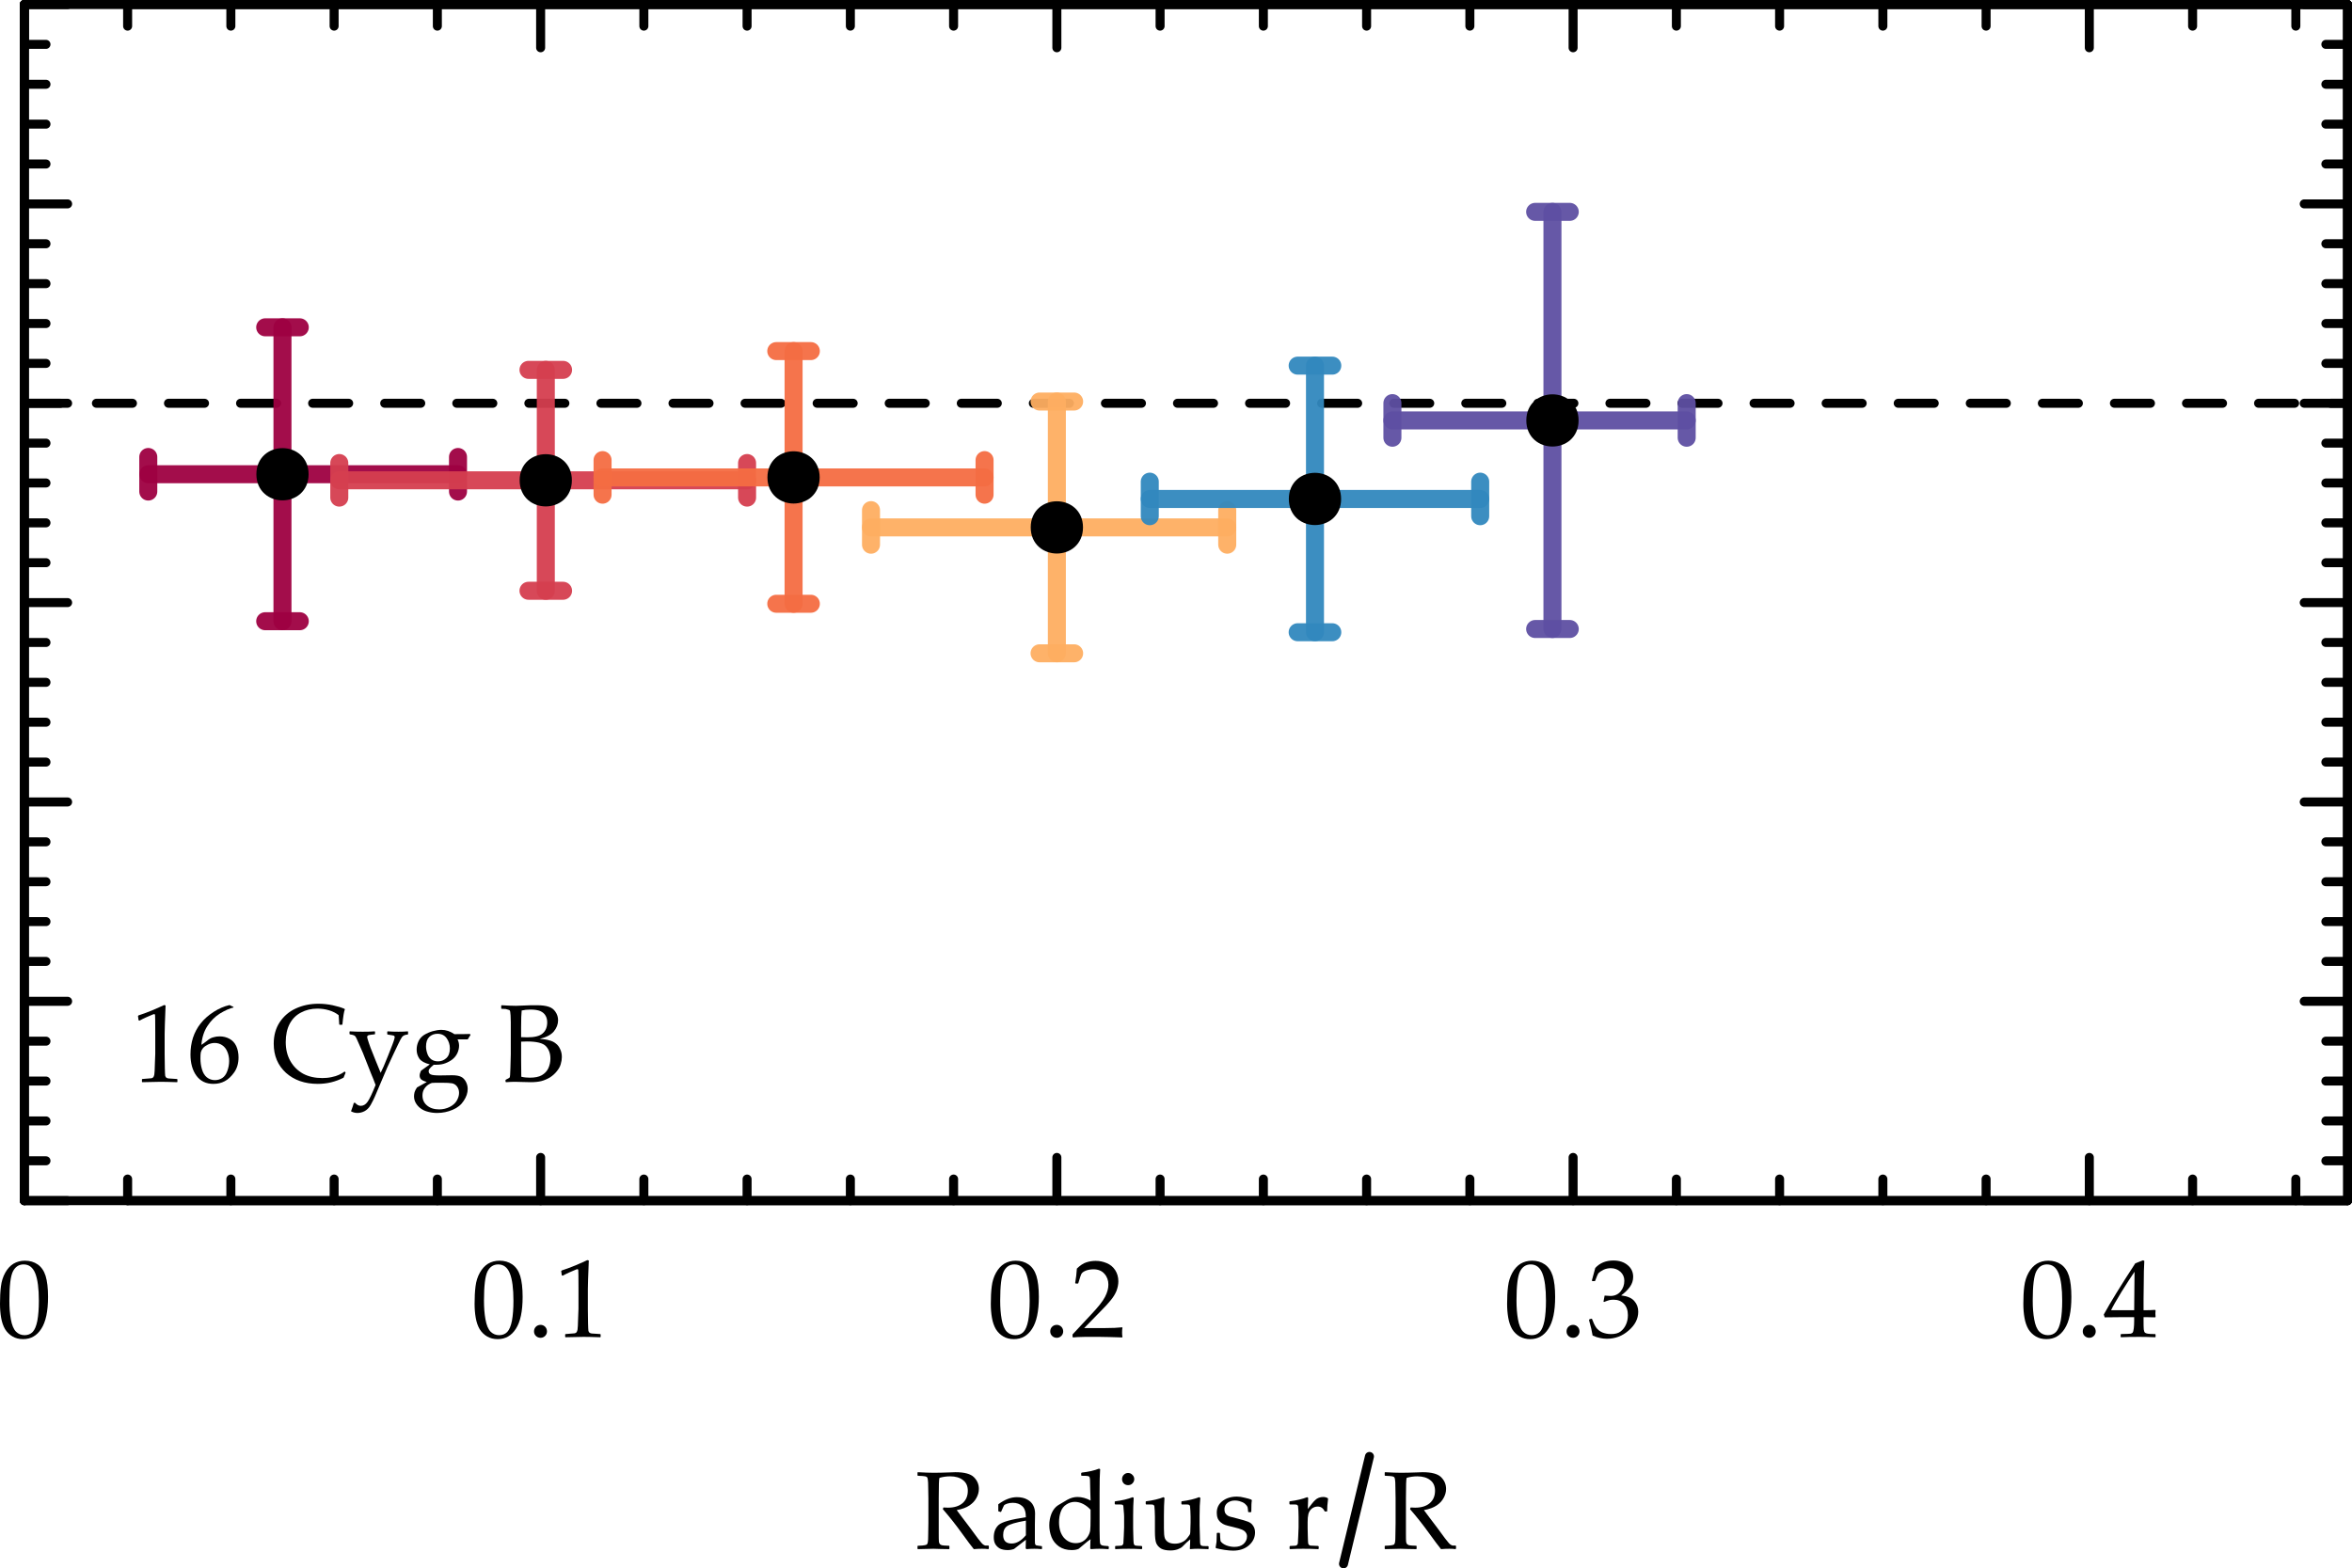 <?xml version="1.0" encoding="UTF-8" standalone="no"?>
<svg
   width="195.805pt"
   height="130.59pt"
   viewBox="0 0 195.805 130.59"
   version="1.1"
   id="svg1589"
   sodipodi:docname="16CygB.svg"
   inkscape:version="1.2.2 (b0a8486541, 2022-12-01)"
   xmlns:inkscape="http://www.inkscape.org/namespaces/inkscape"
   xmlns:sodipodi="http://sodipodi.sourceforge.net/DTD/sodipodi-0.dtd"
   xmlns:xlink="http://www.w3.org/1999/xlink"
   xmlns="http://www.w3.org/2000/svg"
   xmlns:svg="http://www.w3.org/2000/svg">
  <sodipodi:namedview
     id="namedview1591"
     pagecolor="#ffffff"
     bordercolor="#000000"
     borderopacity="0.25"
     inkscape:showpageshadow="2"
     inkscape:pageopacity="0.0"
     inkscape:pagecheckerboard="0"
     inkscape:deskcolor="#d1d1d1"
     inkscape:document-units="pt"
     showgrid="false"
     inkscape:zoom="3.9113546"
     inkscape:cx="112.23733"
     inkscape:cy="81.42959"
     inkscape:window-width="3840"
     inkscape:window-height="2133"
     inkscape:window-x="0"
     inkscape:window-y="27"
     inkscape:window-maximized="1"
     inkscape:current-layer="svg1589" />
  <defs
     id="defs1183">
    <g
       id="g1178">
      <g
         id="glyph-0-0">
        <path
           d="M 2.172,-2.141 2.062,-2.328 c 0.188,-0.07 0.281,-0.176 0.281,-0.312 0,-0.227 -0.117,-0.344 -0.344,-0.344 -0.156,0 -0.289,0.062 -0.391,0.188 -0.094,0.125 -0.141,0.289 -0.141,0.484 0,0.211 0.07,0.391 0.219,0.547 0.156,0.148 0.344,0.219 0.562,0.219 0.281,0 0.508,-0.094 0.688,-0.281 0.188,-0.195 0.281,-0.43 0.281,-0.703 0,-0.352 -0.121,-0.648 -0.359,-0.891 -0.23,-0.238 -0.512,-0.359 -0.844,-0.359 -0.367,0 -0.68,0.137 -0.938,0.406 -0.262,0.273 -0.391,0.594 -0.391,0.969 0,0.512 0.164,0.934 0.5,1.266 0.332,0.324 0.75,0.484 1.25,0.484 0.508,0 0.93,-0.188 1.266,-0.562 0.344,-0.383 0.516,-0.859 0.516,-1.422 0,-0.5 -0.137,-0.91 -0.406,-1.234 C 3.539,-4.207 3.16,-4.426 2.672,-4.531 L 2.844,-4.859 c 0.551,0.117 0.992,0.371 1.328,0.766 0.332,0.398 0.5,0.871 0.5,1.422 0,0.648 -0.219,1.203 -0.656,1.672 -0.43,0.469 -0.961,0.703 -1.594,0.703 -0.625,0 -1.141,-0.191 -1.547,-0.578 -0.398,-0.395 -0.594,-0.898 -0.594,-1.516 0,-0.477 0.172,-0.891 0.516,-1.234 0.344,-0.344 0.75,-0.516 1.219,-0.516 0.438,0 0.812,0.148 1.125,0.438 0.32,0.281 0.484,0.648 0.484,1.094 0,0.398 -0.137,0.73 -0.406,1 -0.273,0.273 -0.594,0.406 -0.969,0.406 -0.344,0 -0.621,-0.102 -0.828,-0.312 C 1.223,-1.734 1.125,-2.008 1.125,-2.344 c 0,-0.25 0.078,-0.469 0.234,-0.656 0.164,-0.188 0.383,-0.281 0.656,-0.281 0.188,0 0.336,0.059 0.453,0.172 0.125,0.117 0.188,0.262 0.188,0.438 0,0.293 -0.164,0.469 -0.484,0.531 z m 0,0"
           id="path1116" />
      </g>
      <g
         id="glyph-0-1">
        <path
           d="M 0.188,-6.344 0.219,-6.375 c 0.551,0.031 0.984,0.047 1.297,0.047 0.332,0 0.789,-0.008 1.375,-0.031 C 3.098,-6.367 3.25,-6.375 3.344,-6.375 c 0.758,0 1.273,0.141 1.547,0.422 0.27,0.273 0.406,0.594 0.406,0.969 0,0.262 -0.07,0.512 -0.203,0.75 -0.125,0.242 -0.32,0.449 -0.578,0.625 -0.262,0.18 -0.617,0.309 -1.062,0.391 0.082,0.117 0.234,0.32 0.453,0.609 l 0.641,0.844 c 0.207,0.281 0.426,0.578 0.656,0.891 0.238,0.312 0.395,0.492 0.469,0.531 0.07,0.043 0.129,0.07 0.172,0.078 0.051,0 0.133,0 0.25,0 L 6.125,-0.219 v 0.203 L 6.078,0.031 C 5.93,0.008 5.758,0 5.562,0 5.352,0 5.125,0.008 4.875,0.031 4.664,-0.227 4.336,-0.664 3.891,-1.281 3.367,-2.008 2.836,-2.68 2.297,-3.297 L 2.344,-3.438 c 0.156,0.012 0.281,0.016 0.375,0.016 0.52,0 0.926,-0.125 1.219,-0.375 0.289,-0.25 0.438,-0.594 0.438,-1.031 0,-0.395 -0.137,-0.691 -0.406,-0.891 -0.262,-0.207 -0.617,-0.312 -1.062,-0.312 -0.312,0 -0.609,0.043 -0.891,0.125 -0.043,0.074 -0.062,0.637 -0.062,1.688 V -1.25 c 0,0.344 0.004,0.57 0.016,0.672 0.02,0.094 0.047,0.156 0.078,0.188 0.031,0.031 0.082,0.062 0.156,0.094 C 2.285,-0.273 2.488,-0.258 2.812,-0.25 l 0.031,0.031 V 0 L 2.812,0.031 C 2.789,0.031 2.523,0.023 2.016,0.016 1.805,0.004 1.641,0 1.516,0 1.422,0 0.988,0.008 0.219,0.031 L 0.188,0 V -0.219 L 0.219,-0.25 C 0.5,-0.258 0.688,-0.273 0.781,-0.297 0.875,-0.316 0.938,-0.336 0.969,-0.359 1,-0.391 1.023,-0.453 1.047,-0.547 c 0.02,-0.094 0.031,-0.301 0.031,-0.625 L 1.094,-2.125 v -2.094 l -0.016,-0.875 c 0,-0.344 -0.012,-0.562 -0.031,-0.656 C 1.035,-5.852 1.016,-5.922 0.984,-5.953 0.961,-5.984 0.91,-6.008 0.828,-6.031 0.742,-6.051 0.539,-6.066 0.219,-6.078 L 0.188,-6.109 Z m 0,0"
           id="path1119" />
      </g>
      <g
         id="glyph-0-2">
        <path
           d="M 0.953,-3.062 0.781,-3.109 0.75,-3.141 v -0.562 c 0.531,-0.395 1.047,-0.594 1.547,-0.594 0.352,0 0.645,0.07 0.875,0.203 0.227,0.125 0.391,0.289 0.484,0.484 0.102,0.188 0.156,0.414 0.156,0.672 l -0.016,0.906 v 1.344 c 0,0.18 0.008,0.289 0.031,0.328 0.031,0.043 0.062,0.07 0.094,0.078 0.031,0.012 0.094,0.023 0.188,0.031 l 0.25,0.031 0.031,0.031 V 0 L 4.359,0.031 C 4.141,0.008 3.938,0 3.75,0 3.562,0 3.344,0.008 3.094,0.031 L 3.031,-0.031 3.047,-0.75 2.062,0.016 c -0.168,0.062 -0.344,0.094 -0.531,0.094 -0.25,0 -0.465,-0.043 -0.641,-0.125 -0.168,-0.094 -0.297,-0.219 -0.391,-0.375 -0.086,-0.156 -0.125,-0.344 -0.125,-0.562 0,-0.438 0.133,-0.781 0.406,-1.031 0.281,-0.25 1.035,-0.461 2.266,-0.641 0,-0.438 -0.102,-0.742 -0.297,-0.922 -0.199,-0.188 -0.465,-0.281 -0.797,-0.281 -0.18,0 -0.34,0.027 -0.484,0.078 -0.137,0.055 -0.215,0.094 -0.234,0.125 -0.023,0.031 -0.105,0.215 -0.25,0.547 z m 2.094,0.719 c -0.844,0.148 -1.371,0.305 -1.578,0.469 -0.211,0.156 -0.312,0.402 -0.312,0.734 0,0.469 0.234,0.703 0.703,0.703 0.406,0 0.801,-0.227 1.188,-0.688 z M 2.281,-4.578 Z M 2.188,0.266 Z m 0,0"
           id="path1122" />
      </g>
      <g
         id="glyph-0-3">
        <path
           d="m 3.031,-6.109 v -0.188 L 3.078,-6.344 c 0.57,-0.062 1.051,-0.172 1.438,-0.328 L 4.609,-6.625 C 4.578,-6.281 4.562,-5.586 4.562,-4.547 v 2.953 c 0,0.305 0.004,0.57 0.016,0.797 0.008,0.23 0.023,0.367 0.047,0.406 0.031,0.043 0.078,0.078 0.141,0.109 0.062,0.023 0.234,0.043 0.516,0.062 l 0.047,0.047 V 0 L 5.281,0.031 C 4.957,0.008 4.707,0 4.531,0 4.363,0 4.133,0.008 3.844,0.031 l -0.062,-0.047 c 0.008,-0.289 0.016,-0.492 0.016,-0.609 0,-0.02 0.004,-0.078 0.016,-0.172 -0.168,0.117 -0.336,0.246 -0.5,0.391 C 3.062,-0.188 2.898,-0.051 2.828,0 2.691,0.07 2.492,0.109 2.234,0.109 1.828,0.109 1.477,0.008 1.188,-0.188 0.895,-0.395 0.688,-0.656 0.562,-0.969 0.438,-1.289 0.375,-1.617 0.375,-1.953 0.375,-2.297 0.438,-2.625 0.562,-2.938 0.695,-3.25 0.879,-3.477 1.109,-3.625 1.348,-3.77 1.602,-3.922 1.875,-4.078 2.156,-4.234 2.438,-4.312 2.719,-4.312 c 0.375,0 0.738,0.102 1.094,0.297 L 3.781,-5.031 C 3.781,-5.375 3.773,-5.613 3.766,-5.75 3.754,-5.883 3.738,-5.961 3.719,-5.984 3.695,-6.016 3.664,-6.035 3.625,-6.047 3.582,-6.066 3.398,-6.078 3.078,-6.078 Z M 3.812,-3.25 C 3.625,-3.457 3.414,-3.617 3.188,-3.734 2.957,-3.848 2.727,-3.906 2.5,-3.906 c -0.25,0 -0.484,0.074 -0.703,0.219 -0.219,0.137 -0.375,0.34 -0.469,0.609 -0.094,0.262 -0.141,0.555 -0.141,0.875 0,0.523 0.129,0.945 0.391,1.266 0.27,0.312 0.602,0.469 1,0.469 0.219,0 0.41,-0.047 0.578,-0.141 0.176,-0.102 0.316,-0.238 0.422,-0.406 C 3.691,-1.191 3.758,-1.363 3.781,-1.531 3.801,-1.707 3.812,-2.023 3.812,-2.484 Z m 0,0"
           id="path1125" />
      </g>
      <g
         id="glyph-0-4">
        <path
           d="m 1.297,-6.312 c 0.145,0 0.266,0.055 0.359,0.156 0.102,0.094 0.156,0.215 0.156,0.359 0,0.137 -0.055,0.258 -0.156,0.359 C 1.562,-5.344 1.441,-5.297 1.297,-5.297 1.16,-5.297 1.039,-5.344 0.938,-5.438 0.844,-5.539 0.797,-5.66 0.797,-5.797 0.797,-5.941 0.844,-6.062 0.938,-6.156 1.039,-6.258 1.16,-6.312 1.297,-6.312 Z m 0.391,2.016 0.078,0.062 c -0.031,0.398 -0.047,0.898 -0.047,1.5 v 1.016 c 0,0.062 0.004,0.277 0.016,0.641 0.008,0.355 0.02,0.562 0.031,0.625 0.02,0.062 0.039,0.109 0.062,0.141 0.031,0.023 0.066,0.039 0.109,0.047 0.039,0.012 0.203,0.023 0.484,0.031 L 2.469,-0.188 V 0 L 2.422,0.031 C 2.047,0.008 1.688,0 1.344,0 1,0 0.633,0.008 0.25,0.031 L 0.219,0 V -0.188 L 0.25,-0.234 c 0.289,-0.008 0.457,-0.02 0.5,-0.031 0.039,-0.008 0.07,-0.031 0.094,-0.062 0.031,-0.031 0.051,-0.07 0.062,-0.125 0.008,-0.062 0.02,-0.254 0.031,-0.578 0.02,-0.332 0.031,-0.582 0.031,-0.75 v -0.891 c 0,-0.125 -0.012,-0.285 -0.031,-0.484 -0.012,-0.207 -0.023,-0.336 -0.031,-0.391 0,-0.051 -0.023,-0.086 -0.062,-0.109 C 0.812,-3.676 0.734,-3.688 0.609,-3.688 h -0.375 L 0.188,-3.734 v -0.188 l 0.047,-0.031 c 0.57,-0.07 1.055,-0.188 1.453,-0.344 z m -0.359,4.562 z m 0,0"
           id="path1128" />
      </g>
      <g
         id="glyph-0-5">
        <path
           d="m 1.562,-4.297 0.078,0.062 c -0.031,0.398 -0.047,0.898 -0.047,1.5 V -1.688 c 0,0.387 0.023,0.656 0.078,0.812 0.062,0.148 0.164,0.262 0.312,0.344 0.145,0.074 0.316,0.109 0.516,0.109 0.219,0 0.414,-0.039 0.594,-0.125 0.188,-0.082 0.336,-0.203 0.453,-0.359 0.125,-0.156 0.195,-0.258 0.219,-0.312 0.02,-0.062 0.031,-0.219 0.031,-0.469 l 0.016,-0.5 v -0.484 c 0,-0.125 -0.008,-0.285 -0.016,-0.484 C 3.785,-3.363 3.773,-3.492 3.766,-3.547 3.754,-3.598 3.727,-3.633 3.688,-3.656 3.656,-3.676 3.582,-3.688 3.469,-3.688 H 3.078 l -0.031,-0.047 v -0.188 l 0.031,-0.031 c 0.57,-0.07 1.055,-0.188 1.453,-0.344 l 0.094,0.062 c -0.043,0.398 -0.062,0.898 -0.062,1.5 V -1.938 c 0,0.043 0.008,0.406 0.031,1.094 0,0.262 0.008,0.422 0.031,0.484 0.031,0.055 0.066,0.09 0.109,0.109 0.051,0.023 0.188,0.031 0.406,0.031 h 0.125 L 5.312,-0.188 V 0 L 5.281,0.031 C 4.852,0.008 4.566,0 4.422,0 4.234,0 4.02,0.008 3.781,0.031 L 3.75,0 c 0.02,-0.312 0.031,-0.57 0.031,-0.781 -0.188,0.148 -0.402,0.344 -0.641,0.594 -0.094,0.094 -0.23,0.172 -0.406,0.234 -0.18,0.062 -0.375,0.094 -0.594,0.094 -0.336,0 -0.594,-0.055 -0.781,-0.156 C 1.172,-0.129 1.035,-0.281 0.953,-0.469 0.879,-0.656 0.844,-0.977 0.844,-1.438 v -1.234 c 0,-0.125 -0.008,-0.285 -0.016,-0.484 C 0.816,-3.363 0.805,-3.492 0.797,-3.547 0.785,-3.598 0.758,-3.633 0.719,-3.656 0.688,-3.676 0.609,-3.688 0.484,-3.688 h -0.375 l -0.031,-0.047 v -0.188 l 0.031,-0.031 c 0.57,-0.07 1.055,-0.188 1.453,-0.344 z m 1.078,-0.281 z M 2.688,0.266 Z m 0,0"
           id="path1131" />
      </g>
      <g
         id="glyph-0-6">
        <path
           d="M 0.453,-1.328 H 0.656 L 0.688,-1.281 c 0.008,0.25 0.023,0.465 0.047,0.641 0.094,0.148 0.254,0.266 0.484,0.359 0.227,0.086 0.453,0.125 0.672,0.125 0.32,0 0.578,-0.082 0.766,-0.25 0.188,-0.176 0.281,-0.383 0.281,-0.625 0,-0.125 -0.039,-0.234 -0.109,-0.328 C 2.766,-1.453 2.66,-1.531 2.516,-1.594 2.379,-1.656 2.133,-1.727 1.781,-1.812 1.469,-1.883 1.25,-1.941 1.125,-1.984 1,-2.023 0.879,-2.094 0.766,-2.188 0.648,-2.281 0.562,-2.395 0.5,-2.531 0.445,-2.676 0.422,-2.832 0.422,-3 c 0,-0.406 0.156,-0.727 0.469,-0.969 0.32,-0.25 0.723,-0.375 1.203,-0.375 0.207,0 0.426,0.031 0.656,0.094 0.238,0.055 0.422,0.105 0.547,0.156 l 0.047,0.062 c -0.031,0.125 -0.047,0.445 -0.047,0.953 L 3.25,-3.047 H 3.078 L 3.031,-3.078 C 3.02,-3.266 3.004,-3.395 2.984,-3.469 2.961,-3.539 2.906,-3.617 2.812,-3.703 c -0.086,-0.094 -0.211,-0.164 -0.375,-0.219 -0.156,-0.062 -0.324,-0.094 -0.5,-0.094 -0.18,0 -0.328,0.031 -0.453,0.094 -0.125,0.055 -0.23,0.137 -0.312,0.25 C 1.098,-3.566 1.062,-3.438 1.062,-3.281 c 0,0.117 0.02,0.219 0.062,0.312 0.051,0.086 0.125,0.156 0.219,0.219 0.102,0.055 0.207,0.09 0.312,0.109 l 0.484,0.125 c 0.414,0.105 0.711,0.195 0.891,0.266 0.188,0.074 0.328,0.188 0.422,0.344 0.102,0.148 0.156,0.328 0.156,0.547 0,0.418 -0.172,0.777 -0.516,1.078 -0.336,0.289 -0.773,0.438 -1.312,0.438 -0.188,0 -0.422,-0.023 -0.703,-0.062 C 0.797,0.051 0.555,0.004 0.359,-0.047 L 0.328,-0.109 0.375,-0.406 C 0.395,-0.5 0.406,-0.594 0.406,-0.688 c 0,-0.094 0.004,-0.289 0.016,-0.594 z m 0,0"
           id="path1134" />
      </g>
      <g
         id="glyph-0-7">
        <path
           d="m 1.734,-4.297 0.078,0.062 C 1.801,-4.066 1.789,-3.758 1.781,-3.312 L 2.109,-3.734 C 2.223,-3.879 2.32,-3.988 2.406,-4.062 2.488,-4.145 2.586,-4.207 2.703,-4.25 2.816,-4.289 2.938,-4.312 3.062,-4.312 c 0.133,0 0.258,0.031 0.375,0.094 l 0.031,0.062 C 3.414,-3.758 3.391,-3.41 3.391,-3.109 H 3.188 c -0.125,-0.27 -0.32,-0.406 -0.578,-0.406 -0.188,0 -0.355,0.059 -0.5,0.172 -0.137,0.117 -0.23,0.266 -0.281,0.453 -0.043,0.18 -0.062,0.402 -0.062,0.672 v 0.5 c 0,0.094 0.004,0.32 0.016,0.672 0.008,0.344 0.02,0.547 0.031,0.609 0.02,0.055 0.047,0.094 0.078,0.125 0.031,0.023 0.066,0.039 0.109,0.047 0.039,0 0.254,0.012 0.641,0.031 L 2.688,-0.188 V 0 L 2.641,0.031 C 2.242,0.008 1.828,0 1.391,0 1.047,0 0.688,0.008 0.312,0.031 L 0.266,0 V -0.188 L 0.312,-0.234 c 0.289,-0.008 0.453,-0.02 0.484,-0.031 0.039,-0.008 0.07,-0.031 0.094,-0.062 0.031,-0.031 0.051,-0.07 0.062,-0.125 0.008,-0.062 0.02,-0.254 0.031,-0.578 0.02,-0.332 0.031,-0.582 0.031,-0.75 V -2.672 C 1.016,-2.797 1.008,-2.957 1,-3.156 0.988,-3.363 0.977,-3.492 0.969,-3.547 0.957,-3.598 0.93,-3.633 0.891,-3.656 0.859,-3.676 0.781,-3.688 0.656,-3.688 h -0.375 L 0.25,-3.734 v -0.188 l 0.031,-0.031 c 0.57,-0.07 1.055,-0.188 1.453,-0.344 z m 0,0"
           id="path1137" />
      </g>
      <g
         id="glyph-0-8">
        <path
           d="M 0.688,-5.094 0.609,-5.125 0.562,-5.484 0.609,-5.531 C 0.91,-5.625 1.289,-5.766 1.75,-5.953 c 0.457,-0.195 0.785,-0.344 0.984,-0.438 l 0.125,0.031 c -0.055,1.324 -0.078,2.117 -0.078,2.375 V -2.312 c 0,0.418 0.004,0.809 0.016,1.172 0.008,0.355 0.02,0.57 0.031,0.641 0.02,0.062 0.051,0.117 0.094,0.156 0.051,0.031 0.113,0.055 0.188,0.062 0.082,0.012 0.316,0.027 0.703,0.047 l 0.031,0.031 V 0 L 3.812,0.031 C 3.156,0.008 2.691,0 2.422,0 2.211,0 1.711,0.008 0.922,0.031 L 0.891,0 v -0.203 l 0.031,-0.031 C 1.367,-0.266 1.625,-0.285 1.688,-0.297 1.758,-0.316 1.812,-0.348 1.844,-0.391 1.875,-0.43 1.898,-0.504 1.922,-0.609 1.941,-0.711 1.957,-1.02 1.969,-1.531 1.988,-2.051 2,-2.316 2,-2.328 v -1.781 c 0,-0.875 -0.008,-1.348 -0.016,-1.422 0,-0.07 -0.027,-0.109 -0.078,-0.109 -0.012,0 -0.027,0.008 -0.047,0.016 -0.023,0 -0.09,0.027 -0.203,0.078 l -0.438,0.188 C 1.031,-5.273 0.852,-5.188 0.688,-5.094 Z m 0,0"
           id="path1140" />
      </g>
      <g
         id="glyph-0-9">
        <path
           d="M 3.891,-6.234 V -6.188 c -0.324,0.074 -0.699,0.242 -1.125,0.5 C 2.348,-5.426 2,-5.078 1.719,-4.641 c -0.281,0.43 -0.449,0.949 -0.5,1.562 0.102,-0.062 0.223,-0.145 0.359,-0.25 0.164,-0.133 0.285,-0.223 0.359,-0.266 0.082,-0.051 0.191,-0.094 0.328,-0.125 0.133,-0.039 0.289,-0.062 0.469,-0.062 0.312,0 0.586,0.07 0.828,0.203 0.25,0.137 0.438,0.34 0.562,0.609 0.125,0.273 0.188,0.586 0.188,0.938 0,0.5 -0.125,0.922 -0.375,1.266 -0.242,0.336 -0.5,0.574 -0.781,0.719 -0.273,0.145 -0.586,0.219 -0.938,0.219 -0.605,0 -1.074,-0.223 -1.406,-0.672 -0.336,-0.457 -0.5,-1.051 -0.5,-1.781 0,-0.477 0.066,-0.938 0.203,-1.375 C 0.66,-4.102 0.875,-4.504 1.156,-4.859 1.445,-5.223 1.812,-5.547 2.25,-5.828 c 0.445,-0.281 0.883,-0.469 1.312,-0.562 z m -2.75,4.297 c 0,0.305 0.039,0.602 0.125,0.891 0.082,0.293 0.219,0.516 0.406,0.672 0.195,0.156 0.422,0.234 0.672,0.234 0.219,0 0.422,-0.055 0.609,-0.172 0.188,-0.125 0.328,-0.316 0.422,-0.578 0.102,-0.27 0.156,-0.551 0.156,-0.844 0,-0.289 -0.055,-0.551 -0.156,-0.781 -0.094,-0.227 -0.234,-0.406 -0.422,-0.531 -0.18,-0.125 -0.387,-0.188 -0.625,-0.188 -0.188,0 -0.371,0.043 -0.547,0.125 -0.18,0.086 -0.32,0.184 -0.422,0.297 -0.094,0.117 -0.156,0.234 -0.188,0.359 -0.023,0.125 -0.031,0.297 -0.031,0.516 z m 0,0"
           id="path1143" />
      </g>
      <g
         id="glyph-0-10" />
      <g
         id="glyph-0-11">
        <path
           d="M 6.297,-0.766 6.125,-0.344 C 5.457,0 4.742,0.172 3.984,0.172 2.898,0.172 2.016,-0.133 1.328,-0.75 0.648,-1.375 0.312,-2.18 0.312,-3.172 c 0,-0.688 0.164,-1.285 0.5,-1.797 C 1.156,-5.477 1.602,-5.859 2.156,-6.109 2.719,-6.367 3.344,-6.5 4.031,-6.5 c 0.406,0 0.801,0.043 1.188,0.125 0.395,0.086 0.723,0.184 0.984,0.297 l 0.031,0.047 c -0.074,0.168 -0.141,0.586 -0.203,1.25 L 6,-4.75 H 5.797 L 5.766,-4.781 5.719,-5.547 C 5.5,-5.723 5.234,-5.859 4.922,-5.953 4.609,-6.047 4.285,-6.094 3.953,-6.094 c -0.512,0 -0.969,0.109 -1.375,0.328 -0.406,0.211 -0.719,0.523 -0.938,0.938 C 1.422,-4.41 1.312,-3.906 1.312,-3.312 c 0,0.605 0.129,1.137 0.391,1.594 0.258,0.449 0.613,0.797 1.062,1.047 0.457,0.242 0.988,0.359 1.594,0.359 0.258,0 0.516,-0.023 0.766,-0.078 0.25,-0.051 0.453,-0.113 0.609,-0.188 0.164,-0.07 0.328,-0.164 0.484,-0.281 z m 0,0"
           id="path1147" />
      </g>
      <g
         id="glyph-0-12">
        <path
           d="M 0.203,2.453 C 0.305,2.191 0.383,1.957 0.438,1.75 H 0.547 C 0.691,1.914 0.848,2 1.016,2 1.234,2 1.422,1.891 1.578,1.672 1.734,1.461 1.957,0.992 2.25,0.266 2.133,-0.055 2.016,-0.359 1.891,-0.641 L 1.188,-2.422 c -0.086,-0.176 -0.199,-0.438 -0.344,-0.781 -0.148,-0.344 -0.234,-0.531 -0.266,-0.562 -0.023,-0.031 -0.059,-0.062 -0.109,-0.094 -0.043,-0.031 -0.164,-0.062 -0.359,-0.094 l -0.031,-0.031 v -0.188 l 0.031,-0.031 c 0.344,0.023 0.695,0.031 1.062,0.031 0.426,0 0.758,-0.008 1,-0.031 l 0.031,0.031 v 0.188 l -0.031,0.031 c -0.031,0 -0.125,0.012 -0.281,0.031 -0.156,0.012 -0.258,0.039 -0.297,0.078 -0.031,0.031 -0.047,0.07 -0.047,0.109 0,0.055 0.047,0.219 0.141,0.5 0.094,0.281 0.188,0.531 0.281,0.75 L 2.25,-1.781 c 0.188,0.461 0.328,0.805 0.422,1.031 l 0.25,-0.531 C 3.004,-1.477 3.125,-1.77 3.281,-2.156 l 0.375,-0.953 c 0.094,-0.25 0.145,-0.406 0.156,-0.469 0.02,-0.062 0.031,-0.102 0.031,-0.125 0,-0.07 -0.027,-0.117 -0.078,-0.141 C 3.711,-3.863 3.602,-3.883 3.438,-3.906 L 3.25,-3.938 3.219,-3.969 v -0.203 l 0.047,-0.031 c 0.25,0.023 0.547,0.031 0.891,0.031 0.312,0 0.566,-0.008 0.766,-0.031 l 0.031,0.031 v 0.203 l -0.031,0.031 c -0.117,0.012 -0.211,0.031 -0.281,0.062 -0.062,0.023 -0.125,0.07 -0.188,0.141 -0.055,0.062 -0.156,0.258 -0.312,0.578 -0.156,0.324 -0.312,0.652 -0.469,0.984 L 3.219,-1.188 2.188,1.234 C 2.094,1.453 1.977,1.68 1.844,1.922 1.707,2.16 1.539,2.332 1.344,2.438 1.156,2.539 0.953,2.594 0.734,2.594 c -0.188,0 -0.367,-0.047 -0.531,-0.141 z m 2.406,-7.031 z m 1.062,4.844 z m 0,0"
           id="path1150" />
      </g>
      <g
         id="glyph-0-13">
        <path
           d="m 4.969,-3.984 0.047,0.078 c -0.125,0.188 -0.203,0.312 -0.234,0.375 H 3.938 c 0.082,0.168 0.125,0.34 0.125,0.516 0,0.211 -0.047,0.418 -0.141,0.625 -0.094,0.199 -0.23,0.371 -0.406,0.516 -0.18,0.137 -0.375,0.246 -0.594,0.328 -0.219,0.086 -0.469,0.125 -0.75,0.125 h -0.219 c -0.18,0.148 -0.293,0.258 -0.344,0.328 -0.055,0.062 -0.078,0.133 -0.078,0.203 0,0.137 0.062,0.23 0.188,0.281 0.125,0.055 0.375,0.078 0.75,0.078 l 1.016,-0.016 c 0.32,0 0.566,0.043 0.734,0.125 0.164,0.074 0.301,0.211 0.406,0.406 0.102,0.188 0.156,0.391 0.156,0.609 0,0.332 -0.109,0.66 -0.328,0.984 C 4.242,1.91 3.938,2.16 3.531,2.328 3.125,2.504 2.691,2.594 2.234,2.594 1.973,2.594 1.727,2.562 1.5,2.5 1.27,2.445 1.066,2.359 0.891,2.234 0.723,2.117 0.582,1.969 0.469,1.781 0.363,1.602 0.312,1.41 0.312,1.203 0.312,1.098 0.328,0.984 0.359,0.859 0.398,0.734 0.469,0.602 0.562,0.469 L 1.375,0.016 c -0.262,-0.082 -0.43,-0.164 -0.5,-0.25 -0.062,-0.082 -0.094,-0.176 -0.094,-0.281 0,-0.113 0.035,-0.25 0.109,-0.406 L 1.625,-1.453 C 1.195,-1.555 0.906,-1.719 0.75,-1.938 0.602,-2.164 0.531,-2.41 0.531,-2.672 c 0,-0.25 0.051,-0.484 0.156,-0.703 0.102,-0.219 0.258,-0.395 0.469,-0.531 0.219,-0.133 0.457,-0.238 0.719,-0.312 0.258,-0.07 0.5,-0.109 0.719,-0.109 0.375,0 0.734,0.121 1.078,0.359 0.539,0 0.973,-0.004 1.297,-0.016 z M 1.312,-2.938 c 0,0.18 0.035,0.375 0.109,0.594 0.07,0.211 0.188,0.371 0.344,0.484 0.156,0.105 0.336,0.156 0.547,0.156 0.258,0 0.488,-0.086 0.688,-0.266 0.195,-0.176 0.297,-0.445 0.297,-0.812 0,-0.312 -0.09,-0.594 -0.266,-0.844 C 2.852,-3.875 2.598,-4 2.266,-4 c -0.273,0 -0.5,0.09 -0.688,0.266 C 1.398,-3.555 1.312,-3.289 1.312,-2.938 Z M 2.625,0.078 c -0.48,0 -0.758,0.004 -0.828,0.016 -0.074,0.02 -0.18,0.07 -0.312,0.156 -0.137,0.094 -0.25,0.219 -0.344,0.375 -0.086,0.156 -0.125,0.328 -0.125,0.516 0,0.344 0.125,0.617 0.375,0.828 0.258,0.219 0.598,0.328 1.016,0.328 0.312,0 0.602,-0.07 0.875,-0.203 C 3.551,1.957 3.75,1.781 3.875,1.562 4,1.344 4.062,1.129 4.062,0.922 4.062,0.723 4.008,0.551 3.906,0.406 3.801,0.258 3.66,0.164 3.484,0.125 3.316,0.094 3.031,0.078 2.625,0.078 Z m 0,0"
           id="path1153" />
      </g>
      <g
         id="glyph-0-14">
        <path
           d="M 0.156,-6.078 0.125,-6.109 V -6.344 L 0.156,-6.375 c 0.52,0.031 0.922,0.047 1.203,0.047 0.102,0 0.52,-0.016 1.25,-0.047 0.227,0 0.395,0 0.5,0 0.406,0 0.727,0.043 0.969,0.125 0.238,0.074 0.426,0.215 0.562,0.422 0.145,0.211 0.219,0.445 0.219,0.703 0,0.336 -0.121,0.648 -0.359,0.938 -0.242,0.281 -0.633,0.484 -1.172,0.609 0.32,0.023 0.586,0.062 0.797,0.125 0.219,0.055 0.398,0.141 0.547,0.266 0.156,0.117 0.273,0.273 0.359,0.469 0.094,0.188 0.141,0.406 0.141,0.656 0,0.188 -0.031,0.387 -0.094,0.594 C 5.023,-1.27 4.914,-1.07 4.75,-0.875 4.594,-0.676 4.398,-0.504 4.172,-0.359 3.941,-0.223 3.707,-0.125 3.469,-0.062 3.227,0 2.93,0.031 2.578,0.031 2.504,0.031 2.289,0.023 1.938,0.016 1.531,0.004 1.312,0 1.281,0 1.07,0 0.82,0.008 0.531,0.031 L 0.484,0 V -0.156 L 0.531,-0.188 c 0.176,-0.082 0.273,-0.141 0.297,-0.172 0.031,-0.031 0.051,-0.297 0.062,-0.797 0.02,-0.5 0.031,-0.879 0.031,-1.141 v -2.688 c 0,-0.219 -0.008,-0.395 -0.016,-0.531 -0.012,-0.145 -0.023,-0.25 -0.031,-0.312 -0.012,-0.062 -0.027,-0.102 -0.047,-0.125 C 0.805,-5.973 0.77,-5.988 0.719,-6 0.676,-6.02 0.602,-6.039 0.5,-6.062 Z m 1.625,2.359 c 0.145,0.012 0.316,0.016 0.516,0.016 0.613,0 1.039,-0.109 1.281,-0.328 0.25,-0.219 0.375,-0.523 0.375,-0.922 0,-0.219 -0.047,-0.406 -0.141,-0.562 -0.094,-0.164 -0.242,-0.289 -0.438,-0.375 -0.199,-0.082 -0.469,-0.125 -0.812,-0.125 -0.281,0 -0.527,0.027 -0.734,0.078 -0.031,0.273 -0.047,0.742 -0.047,1.406 z m 0.016,3.297 C 2.023,-0.367 2.258,-0.344 2.5,-0.344 c 0.426,0 0.758,-0.066 1,-0.203 0.25,-0.145 0.43,-0.336 0.547,-0.578 0.113,-0.25 0.172,-0.52 0.172,-0.812 0,-0.426 -0.125,-0.77 -0.375,-1.031 -0.242,-0.258 -0.766,-0.391 -1.578,-0.391 -0.137,0 -0.297,0.008 -0.484,0.016 v 1.547 z m 0,0"
           id="path1156" />
      </g>
      <g
         id="glyph-0-15">
        <path
           d="m 0.281,-2.75 c 0,-0.539 0.023,-1.023 0.078,-1.453 0.051,-0.426 0.172,-0.805 0.359,-1.141 0.188,-0.332 0.414,-0.582 0.688,-0.75 0.281,-0.164 0.598,-0.25 0.953,-0.25 0.406,0 0.758,0.105 1.062,0.312 0.301,0.211 0.52,0.527 0.656,0.953 0.133,0.43 0.203,1.012 0.203,1.75 0,1.199 -0.188,2.086 -0.562,2.656 C 3.352,-0.098 2.848,0.188 2.203,0.188 c -0.336,0 -0.625,-0.074 -0.875,-0.219 -0.25,-0.145 -0.461,-0.348 -0.625,-0.609 C 0.547,-0.91 0.438,-1.227 0.375,-1.594 0.312,-1.957 0.281,-2.344 0.281,-2.75 Z M 1.062,-3.016 c 0,0.574 0.039,1.094 0.125,1.562 0.082,0.469 0.223,0.809 0.422,1.016 0.195,0.199 0.438,0.297 0.719,0.297 0.27,0 0.492,-0.086 0.672,-0.266 0.176,-0.188 0.305,-0.5 0.391,-0.938 0.082,-0.445 0.125,-1 0.125,-1.656 0,-1.031 -0.102,-1.789 -0.297,-2.281 -0.199,-0.5 -0.523,-0.75 -0.969,-0.75 -0.398,0 -0.695,0.195 -0.891,0.578 -0.199,0.387 -0.297,1.199 -0.297,2.438 z m 0,0"
           id="path1159" />
      </g>
      <g
         id="glyph-0-16">
        <path
           d="m 1.156,-1 c 0.145,0 0.27,0.055 0.375,0.156 0.102,0.105 0.156,0.234 0.156,0.391 0,0.148 -0.055,0.273 -0.156,0.375 -0.105,0.102 -0.23,0.156 -0.375,0.156 -0.156,0 -0.289,-0.055 -0.391,-0.156 -0.105,-0.102 -0.156,-0.227 -0.156,-0.375 0,-0.156 0.051,-0.285 0.156,-0.391 C 0.867,-0.945 1,-1 1.156,-1 Z m 0,0"
           id="path1162" />
      </g>
      <g
         id="glyph-0-17">
        <path
           d="M 0.203,0.047 0.156,0 v -0.203 l 1.5,-1.609 c 0.625,-0.656 1.023,-1.16 1.203,-1.516 0.188,-0.363 0.281,-0.703 0.281,-1.016 C 3.141,-4.707 3.031,-5.008 2.812,-5.25 2.594,-5.5 2.289,-5.625 1.906,-5.625 c -0.242,0 -0.453,0.039 -0.641,0.109 -0.18,0.074 -0.297,0.156 -0.359,0.25 -0.055,0.094 -0.141,0.355 -0.266,0.781 L 0.609,-4.438 h -0.188 L 0.375,-4.484 c 0.07,-0.406 0.117,-0.805 0.141,-1.203 0.281,-0.27 0.539,-0.441 0.781,-0.516 0.25,-0.082 0.508,-0.125 0.781,-0.125 0.32,0 0.629,0.062 0.922,0.188 0.289,0.117 0.523,0.309 0.703,0.578 0.176,0.273 0.266,0.586 0.266,0.938 0,0.262 -0.055,0.527 -0.156,0.797 C 3.707,-3.566 3.551,-3.312 3.344,-3.062 3.145,-2.812 2.875,-2.516 2.531,-2.172 l -1.406,1.438 h 1.781 c 0.551,0 1.008,-0.02 1.375,-0.062 l 0.031,0.031 c -0.023,0.105 -0.031,0.242 -0.031,0.406 0,0.148 0.008,0.266 0.031,0.359 L 4.281,0.047 C 4.062,0.035 3.727,0.023 3.281,0.016 2.832,0.004 2.535,0 2.391,0 c -0.293,0 -0.688,0 -1.188,0 -0.492,0.008 -0.824,0.023 -1,0.047 z m 0,0"
           id="path1165" />
      </g>
      <g
         id="glyph-0-18">
        <path
           d="M 0.469,-0.109 C 0.414,-0.461 0.316,-0.891 0.172,-1.391 l 0.016,-0.062 0.172,-0.062 0.062,0.031 c 0.102,0.281 0.211,0.512 0.328,0.688 0.125,0.18 0.297,0.32 0.516,0.422 0.227,0.094 0.473,0.141 0.734,0.141 0.332,0 0.594,-0.066 0.781,-0.203 C 2.977,-0.582 3.129,-0.77 3.234,-1 3.348,-1.238 3.406,-1.508 3.406,-1.812 3.406,-2.207 3.297,-2.52 3.078,-2.75 2.867,-2.977 2.582,-3.094 2.219,-3.094 c -0.125,0 -0.242,0.012 -0.344,0.031 -0.094,0.023 -0.246,0.074 -0.453,0.156 L 1.375,-2.938 l 0.094,-0.5 c 0.238,0.023 0.398,0.031 0.484,0.031 0.352,0 0.633,-0.125 0.844,-0.375 0.207,-0.25 0.312,-0.547 0.312,-0.891 0,-0.301 -0.109,-0.551 -0.328,-0.75 C 2.562,-5.617 2.297,-5.719 1.984,-5.719 c -0.211,0 -0.406,0.043 -0.594,0.125 C 1.211,-5.508 1.062,-5.406 0.938,-5.281 0.883,-5.188 0.801,-4.988 0.688,-4.688 L 0.656,-4.641 H 0.453 L 0.406,-4.688 0.688,-5.734 c 0.375,-0.414 0.879,-0.625 1.516,-0.625 0.488,0 0.883,0.133 1.188,0.391 0.301,0.25 0.453,0.574 0.453,0.969 0,0.305 -0.09,0.578 -0.266,0.828 -0.18,0.25 -0.422,0.492 -0.734,0.719 0.52,0.062 0.883,0.219 1.094,0.469 0.219,0.242 0.328,0.539 0.328,0.891 0,0.586 -0.266,1.105 -0.797,1.562 -0.523,0.461 -1.125,0.688 -1.812,0.688 -0.199,0 -0.387,-0.023 -0.562,-0.062 C 0.914,0.062 0.707,-0.004 0.469,-0.109 Z m 0,0"
           id="path1168" />
      </g>
      <g
         id="glyph-0-19">
        <path
           d="M 1.484,0.031 1.453,0 v -0.188 l 0.031,-0.047 c 0.445,-0.008 0.711,-0.02 0.797,-0.031 0.082,-0.02 0.141,-0.051 0.172,-0.094 0.039,-0.051 0.07,-0.172 0.094,-0.359 0.02,-0.188 0.031,-0.383 0.031,-0.594 V -1.641 H 1.594 c -0.586,0 -1.074,0.008 -1.469,0.016 L 0.047,-1.859 c 0.531,-0.977 1.406,-2.398 2.625,-4.266 L 3.312,-6.375 3.422,-6.328 C 3.391,-5.816 3.375,-5.18 3.375,-4.422 L 3.359,-3.156 v 0.938 c 0.414,0 0.734,-0.008 0.953,-0.031 l 0.047,0.047 c -0.012,0.117 -0.016,0.199 -0.016,0.25 0.008,0.105 0.016,0.203 0.016,0.297 L 4.312,-1.625 C 4.02,-1.633 3.781,-1.641 3.594,-1.641 H 3.359 v 0.297 c 0,0.336 0.004,0.574 0.016,0.719 0.02,0.137 0.051,0.227 0.094,0.266 0.039,0.043 0.117,0.074 0.234,0.094 0.125,0.023 0.332,0.031 0.625,0.031 L 4.359,-0.188 V 0 L 4.328,0.031 C 3.797,0.008 3.352,0 3,0 2.414,0 1.91,0.008 1.484,0.031 Z m -0.828,-2.25 h 1.922 l 0.031,-3.203 c -0.281,0.406 -0.648,0.969 -1.094,1.688 -0.438,0.719 -0.727,1.227 -0.859,1.516 z m 0,0"
           id="path1171" />
      </g>
      <g
         id="glyph-1-0">
        <path
           d="M 0.469,0 V -5.766 H 5.078 V 0 Z M 0.609,-0.141 H 4.938 V -5.625 H 0.609 Z m 0,0"
           id="path1174" />
      </g>
      <g
         id="glyph-1-1" />
    </g>
    <clipPath
       id="clip-0">
      <path
         clip-rule="nonzero"
         d="M 43.199,47 H 237 v 1 H 43.199 Z m 0,0"
         id="path1180" />
    </clipPath>
  </defs>
  <g
     clip-path="url(#clip-0)"
     id="g1189"
     transform="translate(-41.172,-14.023)">
    <path
       fill="none"
       stroke-width="0.75"
       stroke-linecap="round"
       stroke-linejoin="round"
       stroke="#000000"
       stroke-opacity="1"
       stroke-dasharray="3, 3"
       stroke-miterlimit="10"
       d="M 43.199,102.398 H 236.602"
       transform="matrix(1,0,0,-1,0,150)"
       id="path1187" />
  </g>
  <path
     fill="none"
     stroke-width="1.5"
     stroke-linecap="round"
     stroke-linejoin="round"
     stroke="#9e0142"
     stroke-opacity="0.949"
     stroke-miterlimit="10"
     d="M 12.344,39.488 H 38.129"
     id="path1191" />
  <path
     fill="none"
     stroke-width="1.5"
     stroke-linecap="round"
     stroke-linejoin="round"
     stroke="#9e0142"
     stroke-opacity="0.949"
     stroke-miterlimit="10"
     d="m 12.344,38.051 v 2.879"
     id="path1193" />
  <path
     fill="none"
     stroke-width="1.5"
     stroke-linecap="round"
     stroke-linejoin="round"
     stroke="#9e0142"
     stroke-opacity="0.949"
     stroke-miterlimit="10"
     d="M 38.129,40.93 V 38.051"
     id="path1195" />
  <path
     fill="none"
     stroke-width="1.5"
     stroke-linecap="round"
     stroke-linejoin="round"
     stroke="#d53e4f"
     stroke-opacity="0.949"
     stroke-miterlimit="10"
     d="M 28.246,39.992 H 62.195"
     id="path1197" />
  <path
     fill="none"
     stroke-width="1.5"
     stroke-linecap="round"
     stroke-linejoin="round"
     stroke="#d53e4f"
     stroke-opacity="0.949"
     stroke-miterlimit="10"
     d="m 28.246,38.555 v 2.879"
     id="path1199" />
  <path
     fill="none"
     stroke-width="1.5"
     stroke-linecap="round"
     stroke-linejoin="round"
     stroke="#d53e4f"
     stroke-opacity="0.949"
     stroke-miterlimit="10"
     d="M 62.195,41.434 V 38.555"
     id="path1201" />
  <path
     fill="none"
     stroke-width="1.5"
     stroke-linecap="round"
     stroke-linejoin="round"
     stroke="#f46d43"
     stroke-opacity="0.949"
     stroke-miterlimit="10"
     d="M 50.164,39.754 H 81.965"
     id="path1203" />
  <path
     fill="none"
     stroke-width="1.5"
     stroke-linecap="round"
     stroke-linejoin="round"
     stroke="#f46d43"
     stroke-opacity="0.949"
     stroke-miterlimit="10"
     d="m 50.164,38.312 v 2.879"
     id="path1205" />
  <path
     fill="none"
     stroke-width="1.5"
     stroke-linecap="round"
     stroke-linejoin="round"
     stroke="#f46d43"
     stroke-opacity="0.949"
     stroke-miterlimit="10"
     d="M 81.965,41.191 V 38.312"
     id="path1207" />
  <path
     fill="none"
     stroke-width="1.5"
     stroke-linecap="round"
     stroke-linejoin="round"
     stroke="#fdae61"
     stroke-opacity="0.949"
     stroke-miterlimit="10"
     d="M 72.512,43.914 H 102.168"
     id="path1209" />
  <path
     fill="none"
     stroke-width="1.5"
     stroke-linecap="round"
     stroke-linejoin="round"
     stroke="#fdae61"
     stroke-opacity="0.949"
     stroke-miterlimit="10"
     d="m 72.512,42.477 v 2.879"
     id="path1211" />
  <path
     fill="none"
     stroke-width="1.5"
     stroke-linecap="round"
     stroke-linejoin="round"
     stroke="#fdae61"
     stroke-opacity="0.949"
     stroke-miterlimit="10"
     d="M 102.168,45.355 V 42.477"
     id="path1213" />
  <path
     fill="none"
     stroke-width="1.5"
     stroke-linecap="round"
     stroke-linejoin="round"
     stroke="#3288bd"
     stroke-opacity="0.949"
     stroke-miterlimit="10"
     d="M 95.719,41.547 H 123.227"
     id="path1215" />
  <path
     fill="none"
     stroke-width="1.5"
     stroke-linecap="round"
     stroke-linejoin="round"
     stroke="#3288bd"
     stroke-opacity="0.949"
     stroke-miterlimit="10"
     d="m 95.719,40.105 v 2.879"
     id="path1217" />
  <path
     fill="none"
     stroke-width="1.5"
     stroke-linecap="round"
     stroke-linejoin="round"
     stroke="#3288bd"
     stroke-opacity="0.949"
     stroke-miterlimit="10"
     d="M 123.227,42.984 V 40.105"
     id="path1219" />
  <path
     fill="none"
     stroke-width="1.5"
     stroke-linecap="round"
     stroke-linejoin="round"
     stroke="#5e4fa2"
     stroke-opacity="0.949"
     stroke-miterlimit="10"
     d="m 115.918,35.008 h 24.5"
     id="path1221" />
  <path
     fill="none"
     stroke-width="1.5"
     stroke-linecap="round"
     stroke-linejoin="round"
     stroke="#5e4fa2"
     stroke-opacity="0.949"
     stroke-miterlimit="10"
     d="m 115.918,33.566 v 2.883"
     id="path1223" />
  <path
     fill="none"
     stroke-width="1.5"
     stroke-linecap="round"
     stroke-linejoin="round"
     stroke="#5e4fa2"
     stroke-opacity="0.949"
     stroke-miterlimit="10"
     d="M 140.418,36.449 V 33.566"
     id="path1225" />
  <path
     fill="none"
     stroke-width="1.5"
     stroke-linecap="round"
     stroke-linejoin="round"
     stroke="#9e0142"
     stroke-opacity="0.949"
     stroke-miterlimit="10"
     d="M 23.516,51.727 V 27.254"
     id="path1227" />
  <path
     fill="none"
     stroke-width="1.5"
     stroke-linecap="round"
     stroke-linejoin="round"
     stroke="#9e0142"
     stroke-opacity="0.949"
     stroke-miterlimit="10"
     d="m 22.078,51.727 h 2.879"
     id="path1229" />
  <path
     fill="none"
     stroke-width="1.5"
     stroke-linecap="round"
     stroke-linejoin="round"
     stroke="#9e0142"
     stroke-opacity="0.949"
     stroke-miterlimit="10"
     d="M 24.957,27.254 H 22.078"
     id="path1231" />
  <path
     fill="none"
     stroke-width="1.5"
     stroke-linecap="round"
     stroke-linejoin="round"
     stroke="#d53e4f"
     stroke-opacity="0.949"
     stroke-miterlimit="10"
     d="M 45.438,49.191 V 30.797"
     id="path1233" />
  <path
     fill="none"
     stroke-width="1.5"
     stroke-linecap="round"
     stroke-linejoin="round"
     stroke="#d53e4f"
     stroke-opacity="0.949"
     stroke-miterlimit="10"
     d="M 43.996,49.191 H 46.875"
     id="path1235" />
  <path
     fill="none"
     stroke-width="1.5"
     stroke-linecap="round"
     stroke-linejoin="round"
     stroke="#d53e4f"
     stroke-opacity="0.949"
     stroke-miterlimit="10"
     d="M 46.875,30.797 H 43.996"
     id="path1237" />
  <path
     fill="none"
     stroke-width="1.5"
     stroke-linecap="round"
     stroke-linejoin="round"
     stroke="#f46d43"
     stroke-opacity="0.949"
     stroke-miterlimit="10"
     d="M 66.066,50.273 V 29.234"
     id="path1239" />
  <path
     fill="none"
     stroke-width="1.5"
     stroke-linecap="round"
     stroke-linejoin="round"
     stroke="#f46d43"
     stroke-opacity="0.949"
     stroke-miterlimit="10"
     d="m 64.625,50.273 h 2.879"
     id="path1241" />
  <path
     fill="none"
     stroke-width="1.5"
     stroke-linecap="round"
     stroke-linejoin="round"
     stroke="#f46d43"
     stroke-opacity="0.949"
     stroke-miterlimit="10"
     d="m 67.504,29.234 h -2.879"
     id="path1243" />
  <path
     fill="none"
     stroke-width="1.5"
     stroke-linecap="round"
     stroke-linejoin="round"
     stroke="#fdae61"
     stroke-opacity="0.949"
     stroke-miterlimit="10"
     d="M 87.984,54.398 V 33.434"
     id="path1245" />
  <path
     fill="none"
     stroke-width="1.5"
     stroke-linecap="round"
     stroke-linejoin="round"
     stroke="#fdae61"
     stroke-opacity="0.949"
     stroke-miterlimit="10"
     d="m 86.543,54.398 h 2.879"
     id="path1247" />
  <path
     fill="none"
     stroke-width="1.5"
     stroke-linecap="round"
     stroke-linejoin="round"
     stroke="#fdae61"
     stroke-opacity="0.949"
     stroke-miterlimit="10"
     d="m 89.422,33.434 h -2.879"
     id="path1249" />
  <path
     fill="none"
     stroke-width="1.5"
     stroke-linecap="round"
     stroke-linejoin="round"
     stroke="#3288bd"
     stroke-opacity="0.949"
     stroke-miterlimit="10"
     d="M 109.473,52.645 V 30.445"
     id="path1251" />
  <path
     fill="none"
     stroke-width="1.5"
     stroke-linecap="round"
     stroke-linejoin="round"
     stroke="#3288bd"
     stroke-opacity="0.949"
     stroke-miterlimit="10"
     d="m 108.031,52.645 h 2.883"
     id="path1253" />
  <path
     fill="none"
     stroke-width="1.5"
     stroke-linecap="round"
     stroke-linejoin="round"
     stroke="#3288bd"
     stroke-opacity="0.949"
     stroke-miterlimit="10"
     d="m 110.914,30.445 h -2.883"
     id="path1255" />
  <path
     fill="none"
     stroke-width="1.5"
     stroke-linecap="round"
     stroke-linejoin="round"
     stroke="#5e4fa2"
     stroke-opacity="0.949"
     stroke-miterlimit="10"
     d="M 129.242,52.375 V 17.641"
     id="path1257" />
  <path
     fill="none"
     stroke-width="1.5"
     stroke-linecap="round"
     stroke-linejoin="round"
     stroke="#5e4fa2"
     stroke-opacity="0.949"
     stroke-miterlimit="10"
     d="m 127.801,52.375 h 2.883"
     id="path1259" />
  <path
     fill="none"
     stroke-width="1.5"
     stroke-linecap="round"
     stroke-linejoin="round"
     stroke="#5e4fa2"
     stroke-opacity="0.949"
     stroke-miterlimit="10"
     d="m 130.684,17.641 h -2.883"
     id="path1261" />
  <path
     fill-rule="nonzero"
     fill="#000000"
     fill-opacity="1"
     stroke-width="0.75"
     stroke-linecap="round"
     stroke-linejoin="round"
     stroke="#000000"
     stroke-opacity="1"
     stroke-miterlimit="10"
     d="m 25.316,39.488 c 0,2.402 -3.598,2.402 -3.598,0 0,-2.398 3.598,-2.398 3.598,0"
     id="path1263" />
  <path
     fill-rule="nonzero"
     fill="#000000"
     fill-opacity="1"
     stroke-width="0.75"
     stroke-linecap="round"
     stroke-linejoin="round"
     stroke="#000000"
     stroke-opacity="1"
     stroke-miterlimit="10"
     d="m 47.234,39.992 c 0,2.402 -3.598,2.402 -3.598,0 0,-2.398 3.598,-2.398 3.598,0"
     id="path1265" />
  <path
     fill-rule="nonzero"
     fill="#000000"
     fill-opacity="1"
     stroke-width="0.75"
     stroke-linecap="round"
     stroke-linejoin="round"
     stroke="#000000"
     stroke-opacity="1"
     stroke-miterlimit="10"
     d="m 67.863,39.754 c 0,2.398 -3.598,2.398 -3.598,0 0,-2.402 3.598,-2.402 3.598,0"
     id="path1267" />
  <path
     fill-rule="nonzero"
     fill="#000000"
     fill-opacity="1"
     stroke-width="0.75"
     stroke-linecap="round"
     stroke-linejoin="round"
     stroke="#000000"
     stroke-opacity="1"
     stroke-miterlimit="10"
     d="m 89.785,43.914 c 0,2.402 -3.602,2.402 -3.602,0 0,-2.398 3.602,-2.398 3.602,0"
     id="path1269" />
  <path
     fill-rule="nonzero"
     fill="#000000"
     fill-opacity="1"
     stroke-width="0.75"
     stroke-linecap="round"
     stroke-linejoin="round"
     stroke="#000000"
     stroke-opacity="1"
     stroke-miterlimit="10"
     d="m 111.273,41.547 c 0,2.398 -3.602,2.398 -3.602,0 0,-2.402 3.602,-2.402 3.602,0"
     id="path1271" />
  <path
     fill-rule="nonzero"
     fill="#000000"
     fill-opacity="1"
     stroke-width="0.75"
     stroke-linecap="round"
     stroke-linejoin="round"
     stroke="#000000"
     stroke-opacity="1"
     stroke-miterlimit="10"
     d="m 131.043,35.008 c 0,2.398 -3.602,2.398 -3.602,0 0,-2.398 3.602,-2.398 3.602,0"
     id="path1273" />
  <g
     fill="#000000"
     fill-opacity="1"
     id="g1287"
     transform="translate(-41.172,-14.023)">
    <use
       xlink:href="#glyph-0-1"
       x="117.367"
       y="142.984"
       id="use1275" />
    <use
       xlink:href="#glyph-0-2"
       x="123.53"
       y="142.984"
       id="use1277" />
    <use
       xlink:href="#glyph-0-3"
       x="128.15"
       y="142.984"
       id="use1279" />
    <use
       xlink:href="#glyph-0-4"
       x="133.787"
       y="142.984"
       id="use1281" />
    <use
       xlink:href="#glyph-0-5"
       x="136.476"
       y="142.984"
       id="use1283" />
    <use
       xlink:href="#glyph-0-6"
       x="142.047"
       y="142.984"
       id="use1285" />
  </g>
  <g
     fill="#000000"
     fill-opacity="1"
     id="g1291"
     transform="translate(-41.172,-14.023)">
    <use
       xlink:href="#glyph-1-1"
       x="145.956"
       y="142.984"
       id="use1289" />
  </g>
  <g
     fill="#000000"
     fill-opacity="1"
     id="g1295"
     transform="translate(-41.172,-14.023)">
    <use
       xlink:href="#glyph-0-7"
       x="148.266"
       y="142.984"
       id="use1293" />
  </g>
  <path
     fill="none"
     stroke-width="0.75"
     stroke-linecap="round"
     stroke-linejoin="round"
     stroke="#000000"
     stroke-opacity="1"
     stroke-miterlimit="10"
     d="m 111.848,130.215 2.16,-8.941"
     id="path1297" />
  <g
     fill="#000000"
     fill-opacity="1"
     id="g1301"
     transform="translate(-41.172,-14.023)">
    <use
       xlink:href="#glyph-0-1"
       x="156.262"
       y="142.984"
       id="use1299" />
  </g>
  <g
     fill="#000000"
     fill-opacity="1"
     id="g1319"
     transform="translate(-41.172,-14.023)">
    <use
       xlink:href="#glyph-0-8"
       x="52.098"
       y="104.102"
       id="use1303" />
    <use
       xlink:href="#glyph-0-9"
       x="56.718"
       y="104.102"
       id="use1305" />
    <use
       xlink:href="#glyph-0-10"
       x="61.338"
       y="104.102"
       id="use1307" />
    <use
       xlink:href="#glyph-0-11"
       x="63.648"
       y="104.102"
       id="use1309" />
    <use
       xlink:href="#glyph-0-12"
       x="70.19"
       y="104.102"
       id="use1311" />
    <use
       xlink:href="#glyph-0-13"
       x="75.327"
       y="104.102"
       id="use1313" />
    <use
       xlink:href="#glyph-0-10"
       x="80.464"
       y="104.102"
       id="use1315" />
    <use
       xlink:href="#glyph-0-14"
       x="82.774"
       y="104.102"
       id="use1317" />
  </g>
  <path
     fill="none"
     stroke-width="0.75"
     stroke-linecap="round"
     stroke-linejoin="round"
     stroke="#000000"
     stroke-opacity="1"
     stroke-miterlimit="10"
     d="M 2.027,99.977 H 195.43"
     id="path1321" />
  <path
     fill="none"
     stroke-width="0.75"
     stroke-linecap="round"
     stroke-linejoin="round"
     stroke="#000000"
     stroke-opacity="1"
     stroke-miterlimit="10"
     d="M 2.027,99.977 V 96.375"
     id="path1323" />
  <path
     fill="none"
     stroke-width="0.75"
     stroke-linecap="round"
     stroke-linejoin="round"
     stroke="#000000"
     stroke-opacity="1"
     stroke-miterlimit="10"
     d="M 45.008,99.977 V 96.375"
     id="path1325" />
  <path
     fill="none"
     stroke-width="0.75"
     stroke-linecap="round"
     stroke-linejoin="round"
     stroke="#000000"
     stroke-opacity="1"
     stroke-miterlimit="10"
     d="M 87.984,99.977 V 96.375"
     id="path1327" />
  <path
     fill="none"
     stroke-width="0.75"
     stroke-linecap="round"
     stroke-linejoin="round"
     stroke="#000000"
     stroke-opacity="1"
     stroke-miterlimit="10"
     d="M 130.961,99.977 V 96.375"
     id="path1329" />
  <path
     fill="none"
     stroke-width="0.75"
     stroke-linecap="round"
     stroke-linejoin="round"
     stroke="#000000"
     stroke-opacity="1"
     stroke-miterlimit="10"
     d="M 173.937,99.977 V 96.375"
     id="path1331" />
  <g
     fill="#000000"
     fill-opacity="1"
     id="g1335"
     transform="translate(-41.172,-14.023)">
    <use
       xlink:href="#glyph-0-15"
       x="40.891"
       y="125.34"
       id="use1333" />
  </g>
  <g
     fill="#000000"
     fill-opacity="1"
     id="g1343"
     transform="translate(-41.172,-14.023)">
    <use
       xlink:href="#glyph-0-15"
       x="80.401"
       y="125.34"
       id="use1337" />
    <use
       xlink:href="#glyph-0-16"
       x="85.021"
       y="125.34"
       id="use1339" />
    <use
       xlink:href="#glyph-0-8"
       x="87.331"
       y="125.34"
       id="use1341" />
  </g>
  <g
     fill="#000000"
     fill-opacity="1"
     id="g1351"
     transform="translate(-41.172,-14.023)">
    <use
       xlink:href="#glyph-0-15"
       x="123.376"
       y="125.34"
       id="use1345" />
    <use
       xlink:href="#glyph-0-16"
       x="127.996"
       y="125.34"
       id="use1347" />
    <use
       xlink:href="#glyph-0-17"
       x="130.306"
       y="125.34"
       id="use1349" />
  </g>
  <g
     fill="#000000"
     fill-opacity="1"
     id="g1359"
     transform="translate(-41.172,-14.023)">
    <use
       xlink:href="#glyph-0-15"
       x="166.359"
       y="125.34"
       id="use1353" />
    <use
       xlink:href="#glyph-0-16"
       x="170.979"
       y="125.34"
       id="use1355" />
    <use
       xlink:href="#glyph-0-18"
       x="173.289"
       y="125.34"
       id="use1357" />
  </g>
  <g
     fill="#000000"
     fill-opacity="1"
     id="g1367"
     transform="translate(-41.172,-14.023)">
    <use
       xlink:href="#glyph-0-15"
       x="209.335"
       y="125.34"
       id="use1361" />
    <use
       xlink:href="#glyph-0-16"
       x="213.955"
       y="125.34"
       id="use1363" />
    <use
       xlink:href="#glyph-0-19"
       x="216.265"
       y="125.34"
       id="use1365" />
  </g>
  <path
     fill="none"
     stroke-width="0.75"
     stroke-linecap="round"
     stroke-linejoin="round"
     stroke="#000000"
     stroke-opacity="1"
     stroke-miterlimit="10"
     d="M 10.625,99.977 H 195.43"
     id="path1369" />
  <path
     fill="none"
     stroke-width="0.75"
     stroke-linecap="round"
     stroke-linejoin="round"
     stroke="#000000"
     stroke-opacity="1"
     stroke-miterlimit="10"
     d="M 10.625,99.977 V 98.176"
     id="path1371" />
  <path
     fill="none"
     stroke-width="0.75"
     stroke-linecap="round"
     stroke-linejoin="round"
     stroke="#000000"
     stroke-opacity="1"
     stroke-miterlimit="10"
     d="M 19.219,99.977 V 98.176"
     id="path1373" />
  <path
     fill="none"
     stroke-width="0.75"
     stroke-linecap="round"
     stroke-linejoin="round"
     stroke="#000000"
     stroke-opacity="1"
     stroke-miterlimit="10"
     d="M 27.816,99.977 V 98.176"
     id="path1375" />
  <path
     fill="none"
     stroke-width="0.75"
     stroke-linecap="round"
     stroke-linejoin="round"
     stroke="#000000"
     stroke-opacity="1"
     stroke-miterlimit="10"
     d="M 36.41,99.977 V 98.176"
     id="path1377" />
  <path
     fill="none"
     stroke-width="0.75"
     stroke-linecap="round"
     stroke-linejoin="round"
     stroke="#000000"
     stroke-opacity="1"
     stroke-miterlimit="10"
     d="M 53.602,99.977 V 98.176"
     id="path1379" />
  <path
     fill="none"
     stroke-width="0.75"
     stroke-linecap="round"
     stroke-linejoin="round"
     stroke="#000000"
     stroke-opacity="1"
     stroke-miterlimit="10"
     d="M 62.195,99.977 V 98.176"
     id="path1381" />
  <path
     fill="none"
     stroke-width="0.75"
     stroke-linecap="round"
     stroke-linejoin="round"
     stroke="#000000"
     stroke-opacity="1"
     stroke-miterlimit="10"
     d="M 70.793,99.977 V 98.176"
     id="path1383" />
  <path
     fill="none"
     stroke-width="0.75"
     stroke-linecap="round"
     stroke-linejoin="round"
     stroke="#000000"
     stroke-opacity="1"
     stroke-miterlimit="10"
     d="M 79.387,99.977 V 98.176"
     id="path1385" />
  <path
     fill="none"
     stroke-width="0.75"
     stroke-linecap="round"
     stroke-linejoin="round"
     stroke="#000000"
     stroke-opacity="1"
     stroke-miterlimit="10"
     d="M 96.578,99.977 V 98.176"
     id="path1387" />
  <path
     fill="none"
     stroke-width="0.75"
     stroke-linecap="round"
     stroke-linejoin="round"
     stroke="#000000"
     stroke-opacity="1"
     stroke-miterlimit="10"
     d="M 105.176,99.977 V 98.176"
     id="path1389" />
  <path
     fill="none"
     stroke-width="0.75"
     stroke-linecap="round"
     stroke-linejoin="round"
     stroke="#000000"
     stroke-opacity="1"
     stroke-miterlimit="10"
     d="M 113.77,99.977 V 98.176"
     id="path1391" />
  <path
     fill="none"
     stroke-width="0.75"
     stroke-linecap="round"
     stroke-linejoin="round"
     stroke="#000000"
     stroke-opacity="1"
     stroke-miterlimit="10"
     d="M 122.367,99.977 V 98.176"
     id="path1393" />
  <path
     fill="none"
     stroke-width="0.75"
     stroke-linecap="round"
     stroke-linejoin="round"
     stroke="#000000"
     stroke-opacity="1"
     stroke-miterlimit="10"
     d="M 139.559,99.977 V 98.176"
     id="path1395" />
  <path
     fill="none"
     stroke-width="0.75"
     stroke-linecap="round"
     stroke-linejoin="round"
     stroke="#000000"
     stroke-opacity="1"
     stroke-miterlimit="10"
     d="M 148.152,99.977 V 98.176"
     id="path1397" />
  <path
     fill="none"
     stroke-width="0.75"
     stroke-linecap="round"
     stroke-linejoin="round"
     stroke="#000000"
     stroke-opacity="1"
     stroke-miterlimit="10"
     d="M 156.75,99.977 V 98.176"
     id="path1399" />
  <path
     fill="none"
     stroke-width="0.75"
     stroke-linecap="round"
     stroke-linejoin="round"
     stroke="#000000"
     stroke-opacity="1"
     stroke-miterlimit="10"
     d="M 165.344,99.977 V 98.176"
     id="path1401" />
  <path
     fill="none"
     stroke-width="0.75"
     stroke-linecap="round"
     stroke-linejoin="round"
     stroke="#000000"
     stroke-opacity="1"
     stroke-miterlimit="10"
     d="M 182.535,99.977 V 98.176"
     id="path1403" />
  <path
     fill="none"
     stroke-width="0.75"
     stroke-linecap="round"
     stroke-linejoin="round"
     stroke="#000000"
     stroke-opacity="1"
     stroke-miterlimit="10"
     d="M 191.129,99.977 V 98.176"
     id="path1405" />
  <path
     fill="none"
     stroke-width="0.75"
     stroke-linecap="round"
     stroke-linejoin="round"
     stroke="#000000"
     stroke-opacity="1"
     stroke-miterlimit="10"
     d="M 2.027,0.375 H 195.43"
     id="path1407" />
  <path
     fill="none"
     stroke-width="0.75"
     stroke-linecap="round"
     stroke-linejoin="round"
     stroke="#000000"
     stroke-opacity="1"
     stroke-miterlimit="10"
     d="m 2.027,0.375 v 3.602"
     id="path1409" />
  <path
     fill="none"
     stroke-width="0.75"
     stroke-linecap="round"
     stroke-linejoin="round"
     stroke="#000000"
     stroke-opacity="1"
     stroke-miterlimit="10"
     d="m 45.008,0.375 v 3.602"
     id="path1411" />
  <path
     fill="none"
     stroke-width="0.75"
     stroke-linecap="round"
     stroke-linejoin="round"
     stroke="#000000"
     stroke-opacity="1"
     stroke-miterlimit="10"
     d="m 87.984,0.375 v 3.602"
     id="path1413" />
  <path
     fill="none"
     stroke-width="0.75"
     stroke-linecap="round"
     stroke-linejoin="round"
     stroke="#000000"
     stroke-opacity="1"
     stroke-miterlimit="10"
     d="m 130.961,0.375 v 3.602"
     id="path1415" />
  <path
     fill="none"
     stroke-width="0.75"
     stroke-linecap="round"
     stroke-linejoin="round"
     stroke="#000000"
     stroke-opacity="1"
     stroke-miterlimit="10"
     d="m 173.937,0.375 v 3.602"
     id="path1417" />
  <path
     fill="none"
     stroke-width="0.75"
     stroke-linecap="round"
     stroke-linejoin="round"
     stroke="#000000"
     stroke-opacity="1"
     stroke-miterlimit="10"
     d="M 10.625,0.375 H 195.43"
     id="path1419" />
  <path
     fill="none"
     stroke-width="0.75"
     stroke-linecap="round"
     stroke-linejoin="round"
     stroke="#000000"
     stroke-opacity="1"
     stroke-miterlimit="10"
     d="m 10.625,0.375 v 1.801"
     id="path1421" />
  <path
     fill="none"
     stroke-width="0.75"
     stroke-linecap="round"
     stroke-linejoin="round"
     stroke="#000000"
     stroke-opacity="1"
     stroke-miterlimit="10"
     d="m 19.219,0.375 v 1.801"
     id="path1423" />
  <path
     fill="none"
     stroke-width="0.75"
     stroke-linecap="round"
     stroke-linejoin="round"
     stroke="#000000"
     stroke-opacity="1"
     stroke-miterlimit="10"
     d="m 27.816,0.375 v 1.801"
     id="path1425" />
  <path
     fill="none"
     stroke-width="0.75"
     stroke-linecap="round"
     stroke-linejoin="round"
     stroke="#000000"
     stroke-opacity="1"
     stroke-miterlimit="10"
     d="m 36.41,0.375 v 1.801"
     id="path1427" />
  <path
     fill="none"
     stroke-width="0.75"
     stroke-linecap="round"
     stroke-linejoin="round"
     stroke="#000000"
     stroke-opacity="1"
     stroke-miterlimit="10"
     d="m 53.602,0.375 v 1.801"
     id="path1429" />
  <path
     fill="none"
     stroke-width="0.75"
     stroke-linecap="round"
     stroke-linejoin="round"
     stroke="#000000"
     stroke-opacity="1"
     stroke-miterlimit="10"
     d="m 62.195,0.375 v 1.801"
     id="path1431" />
  <path
     fill="none"
     stroke-width="0.75"
     stroke-linecap="round"
     stroke-linejoin="round"
     stroke="#000000"
     stroke-opacity="1"
     stroke-miterlimit="10"
     d="m 70.793,0.375 v 1.801"
     id="path1433" />
  <path
     fill="none"
     stroke-width="0.75"
     stroke-linecap="round"
     stroke-linejoin="round"
     stroke="#000000"
     stroke-opacity="1"
     stroke-miterlimit="10"
     d="m 79.387,0.375 v 1.801"
     id="path1435" />
  <path
     fill="none"
     stroke-width="0.75"
     stroke-linecap="round"
     stroke-linejoin="round"
     stroke="#000000"
     stroke-opacity="1"
     stroke-miterlimit="10"
     d="m 96.578,0.375 v 1.801"
     id="path1437" />
  <path
     fill="none"
     stroke-width="0.75"
     stroke-linecap="round"
     stroke-linejoin="round"
     stroke="#000000"
     stroke-opacity="1"
     stroke-miterlimit="10"
     d="m 105.176,0.375 v 1.801"
     id="path1439" />
  <path
     fill="none"
     stroke-width="0.75"
     stroke-linecap="round"
     stroke-linejoin="round"
     stroke="#000000"
     stroke-opacity="1"
     stroke-miterlimit="10"
     d="m 113.77,0.375 v 1.801"
     id="path1441" />
  <path
     fill="none"
     stroke-width="0.75"
     stroke-linecap="round"
     stroke-linejoin="round"
     stroke="#000000"
     stroke-opacity="1"
     stroke-miterlimit="10"
     d="m 122.367,0.375 v 1.801"
     id="path1443" />
  <path
     fill="none"
     stroke-width="0.75"
     stroke-linecap="round"
     stroke-linejoin="round"
     stroke="#000000"
     stroke-opacity="1"
     stroke-miterlimit="10"
     d="m 139.559,0.375 v 1.801"
     id="path1445" />
  <path
     fill="none"
     stroke-width="0.75"
     stroke-linecap="round"
     stroke-linejoin="round"
     stroke="#000000"
     stroke-opacity="1"
     stroke-miterlimit="10"
     d="m 148.152,0.375 v 1.801"
     id="path1447" />
  <path
     fill="none"
     stroke-width="0.75"
     stroke-linecap="round"
     stroke-linejoin="round"
     stroke="#000000"
     stroke-opacity="1"
     stroke-miterlimit="10"
     d="m 156.75,0.375 v 1.801"
     id="path1449" />
  <path
     fill="none"
     stroke-width="0.75"
     stroke-linecap="round"
     stroke-linejoin="round"
     stroke="#000000"
     stroke-opacity="1"
     stroke-miterlimit="10"
     d="m 165.344,0.375 v 1.801"
     id="path1451" />
  <path
     fill="none"
     stroke-width="0.75"
     stroke-linecap="round"
     stroke-linejoin="round"
     stroke="#000000"
     stroke-opacity="1"
     stroke-miterlimit="10"
     d="m 182.535,0.375 v 1.801"
     id="path1453" />
  <path
     fill="none"
     stroke-width="0.75"
     stroke-linecap="round"
     stroke-linejoin="round"
     stroke="#000000"
     stroke-opacity="1"
     stroke-miterlimit="10"
     d="m 191.129,0.375 v 1.801"
     id="path1455" />
  <path
     fill="none"
     stroke-width="0.75"
     stroke-linecap="round"
     stroke-linejoin="round"
     stroke="#000000"
     stroke-opacity="1"
     stroke-miterlimit="10"
     d="M 195.43,99.977 V 0.375"
     id="path1457" />
  <path
     fill="none"
     stroke-width="0.75"
     stroke-linecap="round"
     stroke-linejoin="round"
     stroke="#000000"
     stroke-opacity="1"
     stroke-miterlimit="10"
     d="m 195.43,99.977 h -3.602"
     id="path1459" />
  <path
     fill="none"
     stroke-width="0.75"
     stroke-linecap="round"
     stroke-linejoin="round"
     stroke="#000000"
     stroke-opacity="1"
     stroke-miterlimit="10"
     d="m 195.43,83.375 h -3.602"
     id="path1461" />
  <path
     fill="none"
     stroke-width="0.75"
     stroke-linecap="round"
     stroke-linejoin="round"
     stroke="#000000"
     stroke-opacity="1"
     stroke-miterlimit="10"
     d="m 195.43,66.777 h -3.602"
     id="path1463" />
  <path
     fill="none"
     stroke-width="0.75"
     stroke-linecap="round"
     stroke-linejoin="round"
     stroke="#000000"
     stroke-opacity="1"
     stroke-miterlimit="10"
     d="m 195.43,50.176 h -3.602"
     id="path1465" />
  <path
     fill="none"
     stroke-width="0.75"
     stroke-linecap="round"
     stroke-linejoin="round"
     stroke="#000000"
     stroke-opacity="1"
     stroke-miterlimit="10"
     d="m 195.43,33.578 h -3.602"
     id="path1467" />
  <path
     fill="none"
     stroke-width="0.75"
     stroke-linecap="round"
     stroke-linejoin="round"
     stroke="#000000"
     stroke-opacity="1"
     stroke-miterlimit="10"
     d="m 195.43,16.977 h -3.602"
     id="path1469" />
  <path
     fill="none"
     stroke-width="0.75"
     stroke-linecap="round"
     stroke-linejoin="round"
     stroke="#000000"
     stroke-opacity="1"
     stroke-miterlimit="10"
     d="m 195.43,0.375 h -3.602"
     id="path1471" />
  <path
     fill="none"
     stroke-width="0.75"
     stroke-linecap="round"
     stroke-linejoin="round"
     stroke="#000000"
     stroke-opacity="1"
     stroke-miterlimit="10"
     d="M 195.43,96.656 V 0.375"
     id="path1473" />
  <path
     fill="none"
     stroke-width="0.75"
     stroke-linecap="round"
     stroke-linejoin="round"
     stroke="#000000"
     stroke-opacity="1"
     stroke-miterlimit="10"
     d="M 195.43,96.656 H 193.629"
     id="path1475" />
  <path
     fill="none"
     stroke-width="0.75"
     stroke-linecap="round"
     stroke-linejoin="round"
     stroke="#000000"
     stroke-opacity="1"
     stroke-miterlimit="10"
     d="M 195.43,93.336 H 193.629"
     id="path1477" />
  <path
     fill="none"
     stroke-width="0.75"
     stroke-linecap="round"
     stroke-linejoin="round"
     stroke="#000000"
     stroke-opacity="1"
     stroke-miterlimit="10"
     d="M 195.43,90.016 H 193.629"
     id="path1479" />
  <path
     fill="none"
     stroke-width="0.75"
     stroke-linecap="round"
     stroke-linejoin="round"
     stroke="#000000"
     stroke-opacity="1"
     stroke-miterlimit="10"
     d="M 195.43,86.695 H 193.629"
     id="path1481" />
  <path
     fill="none"
     stroke-width="0.75"
     stroke-linecap="round"
     stroke-linejoin="round"
     stroke="#000000"
     stroke-opacity="1"
     stroke-miterlimit="10"
     d="M 195.43,80.055 H 193.629"
     id="path1483" />
  <path
     fill="none"
     stroke-width="0.75"
     stroke-linecap="round"
     stroke-linejoin="round"
     stroke="#000000"
     stroke-opacity="1"
     stroke-miterlimit="10"
     d="M 195.43,76.738 H 193.629"
     id="path1485" />
  <path
     fill="none"
     stroke-width="0.75"
     stroke-linecap="round"
     stroke-linejoin="round"
     stroke="#000000"
     stroke-opacity="1"
     stroke-miterlimit="10"
     d="M 195.43,73.418 H 193.629"
     id="path1487" />
  <path
     fill="none"
     stroke-width="0.75"
     stroke-linecap="round"
     stroke-linejoin="round"
     stroke="#000000"
     stroke-opacity="1"
     stroke-miterlimit="10"
     d="M 195.43,70.098 H 193.629"
     id="path1489" />
  <path
     fill="none"
     stroke-width="0.75"
     stroke-linecap="round"
     stroke-linejoin="round"
     stroke="#000000"
     stroke-opacity="1"
     stroke-miterlimit="10"
     d="M 195.43,63.457 H 193.629"
     id="path1491" />
  <path
     fill="none"
     stroke-width="0.75"
     stroke-linecap="round"
     stroke-linejoin="round"
     stroke="#000000"
     stroke-opacity="1"
     stroke-miterlimit="10"
     d="M 195.43,60.137 H 193.629"
     id="path1493" />
  <path
     fill="none"
     stroke-width="0.75"
     stroke-linecap="round"
     stroke-linejoin="round"
     stroke="#000000"
     stroke-opacity="1"
     stroke-miterlimit="10"
     d="M 195.43,56.816 H 193.629"
     id="path1495" />
  <path
     fill="none"
     stroke-width="0.75"
     stroke-linecap="round"
     stroke-linejoin="round"
     stroke="#000000"
     stroke-opacity="1"
     stroke-miterlimit="10"
     d="M 195.43,53.496 H 193.629"
     id="path1497" />
  <path
     fill="none"
     stroke-width="0.75"
     stroke-linecap="round"
     stroke-linejoin="round"
     stroke="#000000"
     stroke-opacity="1"
     stroke-miterlimit="10"
     d="M 195.43,46.855 H 193.629"
     id="path1499" />
  <path
     fill="none"
     stroke-width="0.75"
     stroke-linecap="round"
     stroke-linejoin="round"
     stroke="#000000"
     stroke-opacity="1"
     stroke-miterlimit="10"
     d="M 195.43,43.535 H 193.629"
     id="path1501" />
  <path
     fill="none"
     stroke-width="0.75"
     stroke-linecap="round"
     stroke-linejoin="round"
     stroke="#000000"
     stroke-opacity="1"
     stroke-miterlimit="10"
     d="M 195.43,40.215 H 193.629"
     id="path1503" />
  <path
     fill="none"
     stroke-width="0.75"
     stroke-linecap="round"
     stroke-linejoin="round"
     stroke="#000000"
     stroke-opacity="1"
     stroke-miterlimit="10"
     d="M 195.43,36.898 H 193.629"
     id="path1505" />
  <path
     fill="none"
     stroke-width="0.75"
     stroke-linecap="round"
     stroke-linejoin="round"
     stroke="#000000"
     stroke-opacity="1"
     stroke-miterlimit="10"
     d="M 195.43,30.258 H 193.629"
     id="path1507" />
  <path
     fill="none"
     stroke-width="0.75"
     stroke-linecap="round"
     stroke-linejoin="round"
     stroke="#000000"
     stroke-opacity="1"
     stroke-miterlimit="10"
     d="M 195.43,26.938 H 193.629"
     id="path1509" />
  <path
     fill="none"
     stroke-width="0.75"
     stroke-linecap="round"
     stroke-linejoin="round"
     stroke="#000000"
     stroke-opacity="1"
     stroke-miterlimit="10"
     d="M 195.43,23.617 H 193.629"
     id="path1511" />
  <path
     fill="none"
     stroke-width="0.75"
     stroke-linecap="round"
     stroke-linejoin="round"
     stroke="#000000"
     stroke-opacity="1"
     stroke-miterlimit="10"
     d="M 195.43,20.297 H 193.629"
     id="path1513" />
  <path
     fill="none"
     stroke-width="0.75"
     stroke-linecap="round"
     stroke-linejoin="round"
     stroke="#000000"
     stroke-opacity="1"
     stroke-miterlimit="10"
     d="M 195.43,13.656 H 193.629"
     id="path1515" />
  <path
     fill="none"
     stroke-width="0.75"
     stroke-linecap="round"
     stroke-linejoin="round"
     stroke="#000000"
     stroke-opacity="1"
     stroke-miterlimit="10"
     d="M 195.43,10.336 H 193.629"
     id="path1517" />
  <path
     fill="none"
     stroke-width="0.75"
     stroke-linecap="round"
     stroke-linejoin="round"
     stroke="#000000"
     stroke-opacity="1"
     stroke-miterlimit="10"
     d="M 195.43,7.016 H 193.629"
     id="path1519" />
  <path
     fill="none"
     stroke-width="0.75"
     stroke-linecap="round"
     stroke-linejoin="round"
     stroke="#000000"
     stroke-opacity="1"
     stroke-miterlimit="10"
     d="M 195.43,3.695 H 193.629"
     id="path1521" />
  <path
     fill="none"
     stroke-width="0.75"
     stroke-linecap="round"
     stroke-linejoin="round"
     stroke="#000000"
     stroke-opacity="1"
     stroke-miterlimit="10"
     d="M 2.027,99.977 V 0.375"
     id="path1523" />
  <path
     fill="none"
     stroke-width="0.75"
     stroke-linecap="round"
     stroke-linejoin="round"
     stroke="#000000"
     stroke-opacity="1"
     stroke-miterlimit="10"
     d="M 2.027,99.977 H 5.629"
     id="path1525" />
  <path
     fill="none"
     stroke-width="0.75"
     stroke-linecap="round"
     stroke-linejoin="round"
     stroke="#000000"
     stroke-opacity="1"
     stroke-miterlimit="10"
     d="M 2.027,83.375 H 5.629"
     id="path1527" />
  <path
     fill="none"
     stroke-width="0.75"
     stroke-linecap="round"
     stroke-linejoin="round"
     stroke="#000000"
     stroke-opacity="1"
     stroke-miterlimit="10"
     d="M 2.027,66.777 H 5.629"
     id="path1529" />
  <path
     fill="none"
     stroke-width="0.75"
     stroke-linecap="round"
     stroke-linejoin="round"
     stroke="#000000"
     stroke-opacity="1"
     stroke-miterlimit="10"
     d="M 2.027,50.176 H 5.629"
     id="path1531" />
  <path
     fill="none"
     stroke-width="0.75"
     stroke-linecap="round"
     stroke-linejoin="round"
     stroke="#000000"
     stroke-opacity="1"
     stroke-miterlimit="10"
     d="M 2.027,33.578 H 5.629"
     id="path1533" />
  <path
     fill="none"
     stroke-width="0.75"
     stroke-linecap="round"
     stroke-linejoin="round"
     stroke="#000000"
     stroke-opacity="1"
     stroke-miterlimit="10"
     d="M 2.027,16.977 H 5.629"
     id="path1535" />
  <path
     fill="none"
     stroke-width="0.75"
     stroke-linecap="round"
     stroke-linejoin="round"
     stroke="#000000"
     stroke-opacity="1"
     stroke-miterlimit="10"
     d="M 2.027,0.375 H 5.629"
     id="path1537" />
  <path
     fill="none"
     stroke-width="0.75"
     stroke-linecap="round"
     stroke-linejoin="round"
     stroke="#000000"
     stroke-opacity="1"
     stroke-miterlimit="10"
     d="M 2.027,96.656 V 0.375"
     id="path1539" />
  <path
     fill="none"
     stroke-width="0.75"
     stroke-linecap="round"
     stroke-linejoin="round"
     stroke="#000000"
     stroke-opacity="1"
     stroke-miterlimit="10"
     d="M 2.027,96.656 H 3.828"
     id="path1541" />
  <path
     fill="none"
     stroke-width="0.75"
     stroke-linecap="round"
     stroke-linejoin="round"
     stroke="#000000"
     stroke-opacity="1"
     stroke-miterlimit="10"
     d="M 2.027,93.336 H 3.828"
     id="path1543" />
  <path
     fill="none"
     stroke-width="0.75"
     stroke-linecap="round"
     stroke-linejoin="round"
     stroke="#000000"
     stroke-opacity="1"
     stroke-miterlimit="10"
     d="M 2.027,90.016 H 3.828"
     id="path1545" />
  <path
     fill="none"
     stroke-width="0.75"
     stroke-linecap="round"
     stroke-linejoin="round"
     stroke="#000000"
     stroke-opacity="1"
     stroke-miterlimit="10"
     d="M 2.027,86.695 H 3.828"
     id="path1547" />
  <path
     fill="none"
     stroke-width="0.75"
     stroke-linecap="round"
     stroke-linejoin="round"
     stroke="#000000"
     stroke-opacity="1"
     stroke-miterlimit="10"
     d="M 2.027,80.055 H 3.828"
     id="path1549" />
  <path
     fill="none"
     stroke-width="0.75"
     stroke-linecap="round"
     stroke-linejoin="round"
     stroke="#000000"
     stroke-opacity="1"
     stroke-miterlimit="10"
     d="M 2.027,76.738 H 3.828"
     id="path1551" />
  <path
     fill="none"
     stroke-width="0.75"
     stroke-linecap="round"
     stroke-linejoin="round"
     stroke="#000000"
     stroke-opacity="1"
     stroke-miterlimit="10"
     d="M 2.027,73.418 H 3.828"
     id="path1553" />
  <path
     fill="none"
     stroke-width="0.75"
     stroke-linecap="round"
     stroke-linejoin="round"
     stroke="#000000"
     stroke-opacity="1"
     stroke-miterlimit="10"
     d="M 2.027,70.098 H 3.828"
     id="path1555" />
  <path
     fill="none"
     stroke-width="0.75"
     stroke-linecap="round"
     stroke-linejoin="round"
     stroke="#000000"
     stroke-opacity="1"
     stroke-miterlimit="10"
     d="M 2.027,63.457 H 3.828"
     id="path1557" />
  <path
     fill="none"
     stroke-width="0.75"
     stroke-linecap="round"
     stroke-linejoin="round"
     stroke="#000000"
     stroke-opacity="1"
     stroke-miterlimit="10"
     d="M 2.027,60.137 H 3.828"
     id="path1559" />
  <path
     fill="none"
     stroke-width="0.75"
     stroke-linecap="round"
     stroke-linejoin="round"
     stroke="#000000"
     stroke-opacity="1"
     stroke-miterlimit="10"
     d="M 2.027,56.816 H 3.828"
     id="path1561" />
  <path
     fill="none"
     stroke-width="0.75"
     stroke-linecap="round"
     stroke-linejoin="round"
     stroke="#000000"
     stroke-opacity="1"
     stroke-miterlimit="10"
     d="M 2.027,53.496 H 3.828"
     id="path1563" />
  <path
     fill="none"
     stroke-width="0.75"
     stroke-linecap="round"
     stroke-linejoin="round"
     stroke="#000000"
     stroke-opacity="1"
     stroke-miterlimit="10"
     d="M 2.027,46.855 H 3.828"
     id="path1565" />
  <path
     fill="none"
     stroke-width="0.75"
     stroke-linecap="round"
     stroke-linejoin="round"
     stroke="#000000"
     stroke-opacity="1"
     stroke-miterlimit="10"
     d="M 2.027,43.535 H 3.828"
     id="path1567" />
  <path
     fill="none"
     stroke-width="0.75"
     stroke-linecap="round"
     stroke-linejoin="round"
     stroke="#000000"
     stroke-opacity="1"
     stroke-miterlimit="10"
     d="M 2.027,40.215 H 3.828"
     id="path1569" />
  <path
     fill="none"
     stroke-width="0.75"
     stroke-linecap="round"
     stroke-linejoin="round"
     stroke="#000000"
     stroke-opacity="1"
     stroke-miterlimit="10"
     d="M 2.027,36.898 H 3.828"
     id="path1571" />
  <path
     fill="none"
     stroke-width="0.75"
     stroke-linecap="round"
     stroke-linejoin="round"
     stroke="#000000"
     stroke-opacity="1"
     stroke-miterlimit="10"
     d="M 2.027,30.258 H 3.828"
     id="path1573" />
  <path
     fill="none"
     stroke-width="0.75"
     stroke-linecap="round"
     stroke-linejoin="round"
     stroke="#000000"
     stroke-opacity="1"
     stroke-miterlimit="10"
     d="M 2.027,26.938 H 3.828"
     id="path1575" />
  <path
     fill="none"
     stroke-width="0.75"
     stroke-linecap="round"
     stroke-linejoin="round"
     stroke="#000000"
     stroke-opacity="1"
     stroke-miterlimit="10"
     d="M 2.027,23.617 H 3.828"
     id="path1577" />
  <path
     fill="none"
     stroke-width="0.75"
     stroke-linecap="round"
     stroke-linejoin="round"
     stroke="#000000"
     stroke-opacity="1"
     stroke-miterlimit="10"
     d="M 2.027,20.297 H 3.828"
     id="path1579" />
  <path
     fill="none"
     stroke-width="0.75"
     stroke-linecap="round"
     stroke-linejoin="round"
     stroke="#000000"
     stroke-opacity="1"
     stroke-miterlimit="10"
     d="M 2.027,13.656 H 3.828"
     id="path1581" />
  <path
     fill="none"
     stroke-width="0.75"
     stroke-linecap="round"
     stroke-linejoin="round"
     stroke="#000000"
     stroke-opacity="1"
     stroke-miterlimit="10"
     d="M 2.027,10.336 H 3.828"
     id="path1583" />
  <path
     fill="none"
     stroke-width="0.75"
     stroke-linecap="round"
     stroke-linejoin="round"
     stroke="#000000"
     stroke-opacity="1"
     stroke-miterlimit="10"
     d="M 2.027,7.016 H 3.828"
     id="path1585" />
  <path
     fill="none"
     stroke-width="0.75"
     stroke-linecap="round"
     stroke-linejoin="round"
     stroke="#000000"
     stroke-opacity="1"
     stroke-miterlimit="10"
     d="M 2.027,3.695 H 3.828"
     id="path1587" />
</svg>
